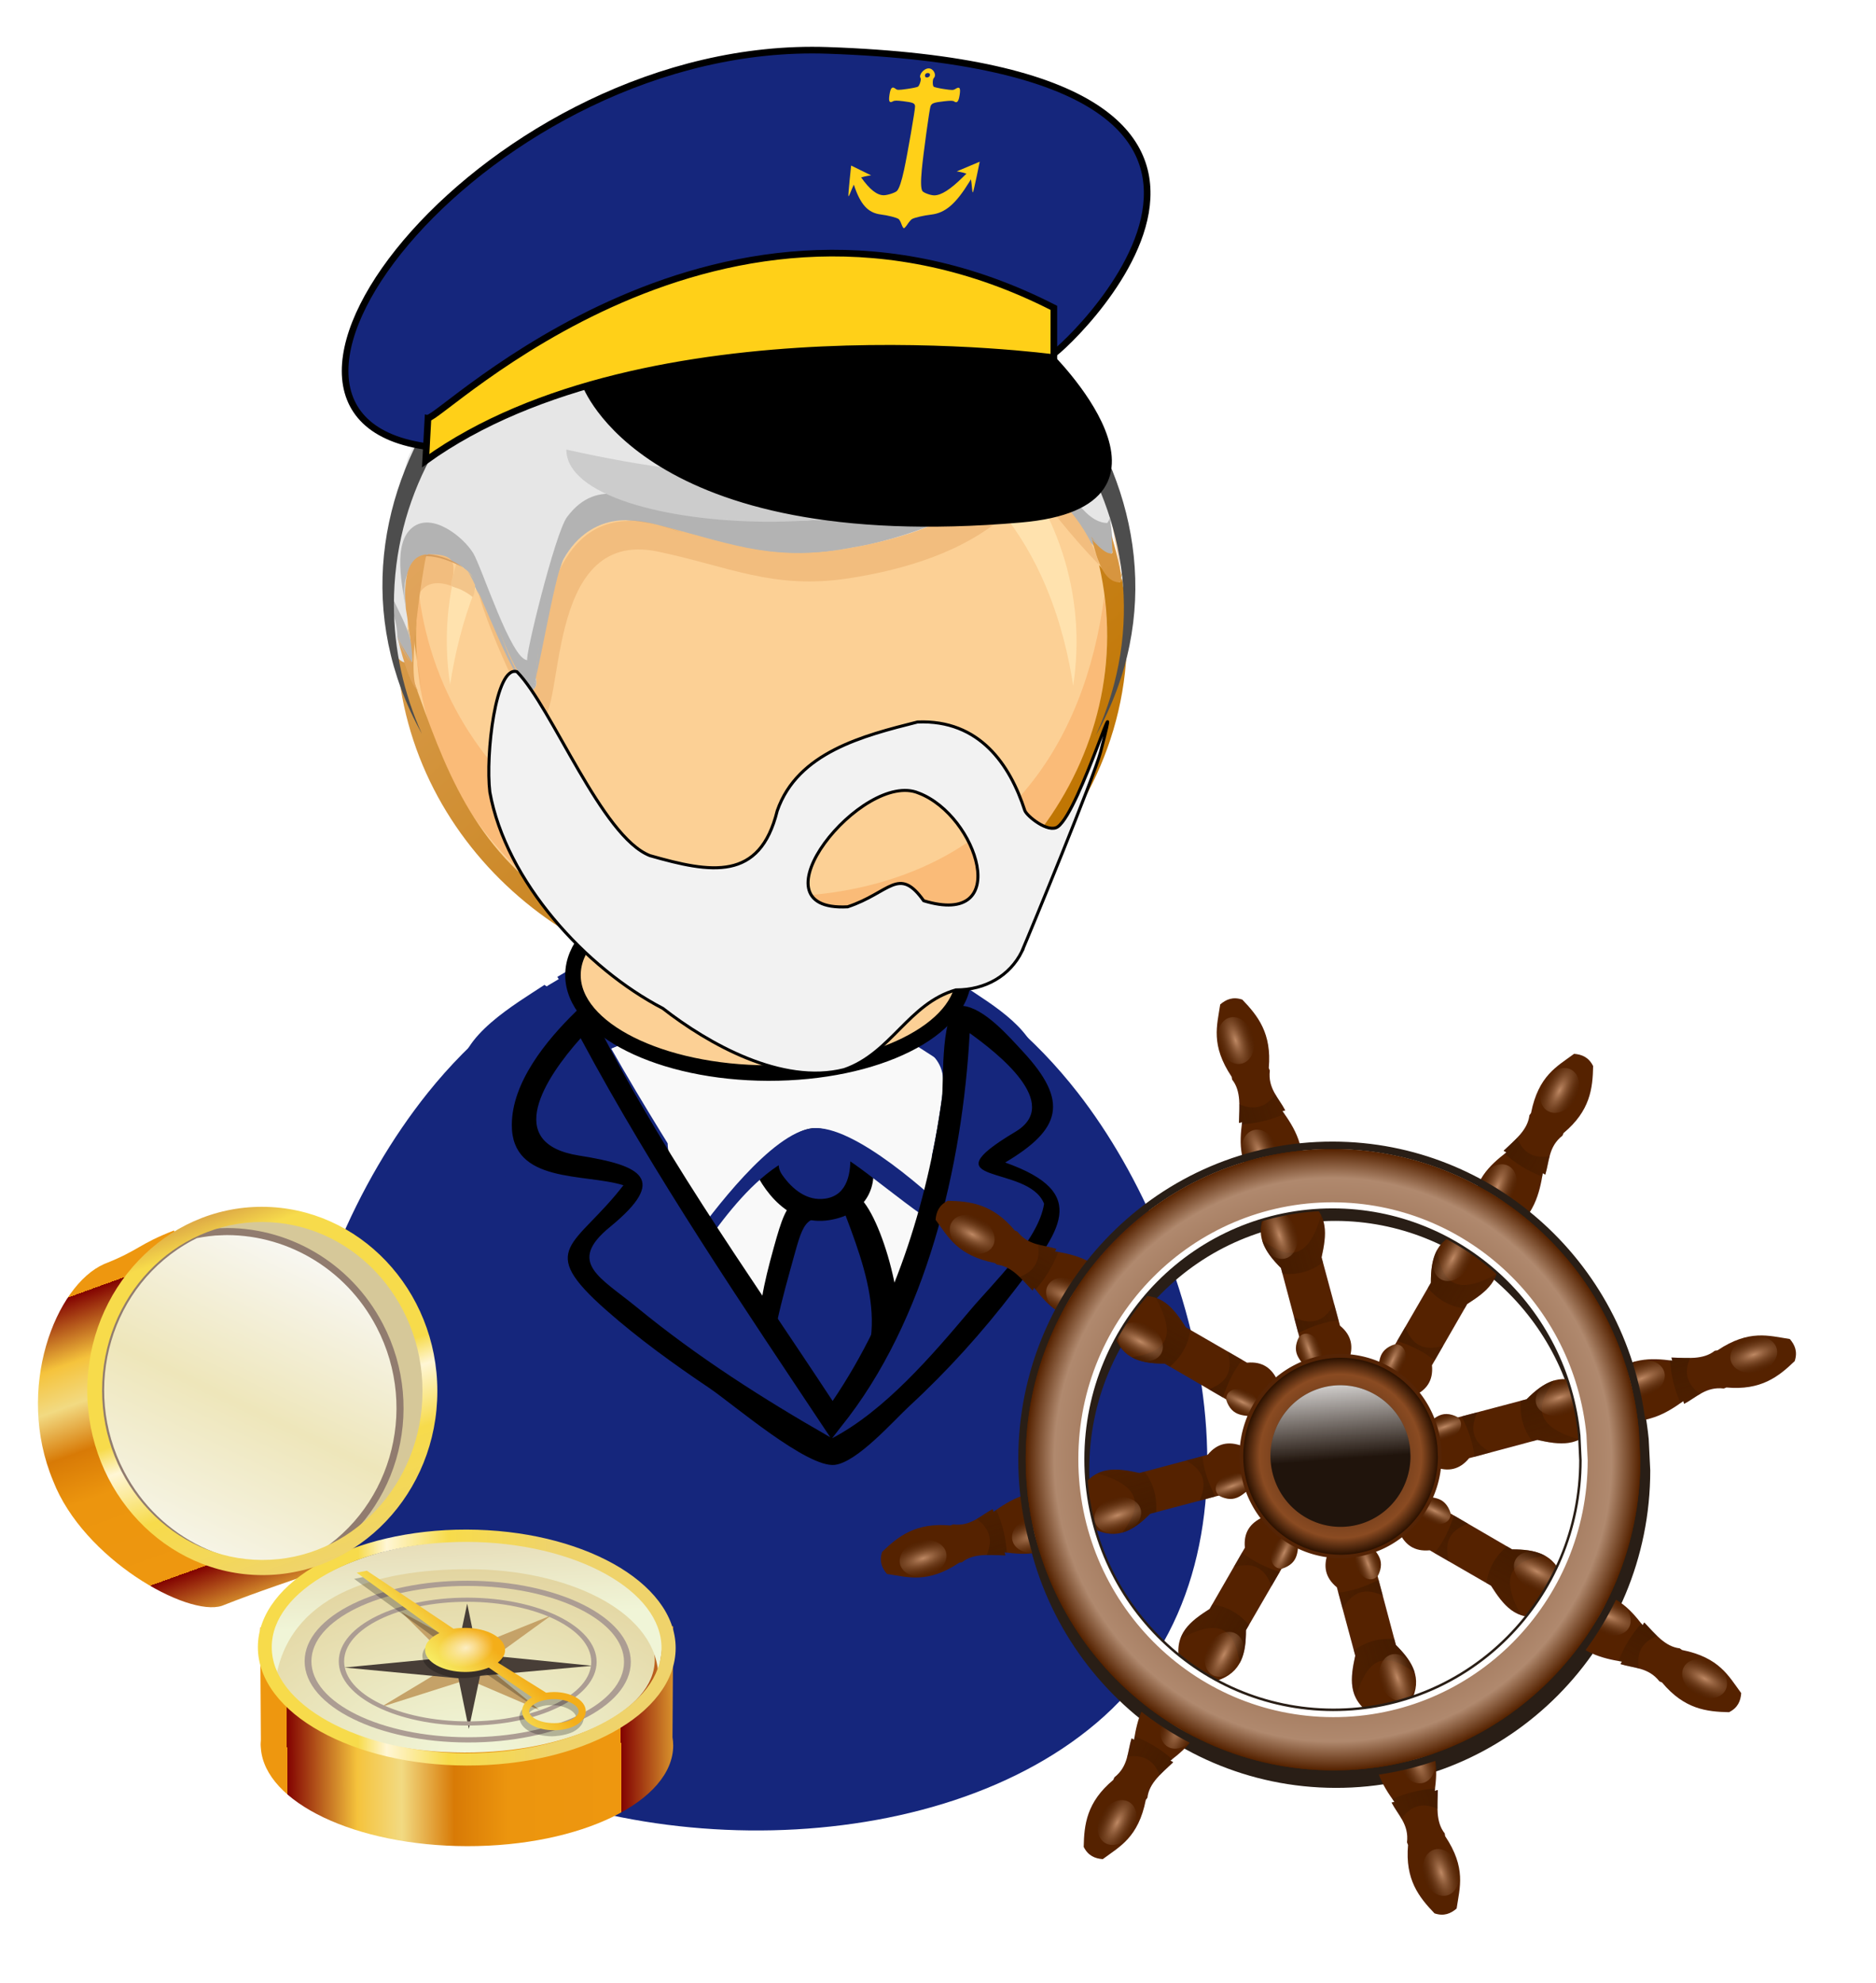 <svg xmlns:dc="http://purl.org/dc/elements/1.1/" xmlns:cc="http://creativecommons.org/ns#" xmlns:rdf="http://www.w3.org/1999/02/22-rdf-syntax-ns#" xmlns:svg="http://www.w3.org/2000/svg" xmlns="http://www.w3.org/2000/svg" xmlns:xlink="http://www.w3.org/1999/xlink" xmlns:sodipodi="http://sodipodi.sourceforge.net/DTD/sodipodi-0.dtd" xmlns:inkscape="http://www.inkscape.org/namespaces/inkscape" width="174.936mm" height="184.9mm" viewBox="0 0 619.852 655.158" id="svg10472" inkscape:version="0.91 r13725" sodipodi:docname="sea_captain.svg" inkscape:export-filename="/media/sdb1/_GRAFIKA/2016_05_citizen_monitoring/first_responders/sea-captain.png" inkscape:export-xdpi="85" inkscape:export-ydpi="85"><title id="title10383">Sea captain</title><defs id="defs10474"><linearGradient inkscape:collect="always" xlink:href="#linearGradient3570" id="linearGradient25533" gradientUnits="userSpaceOnUse" gradientTransform="matrix(102.77,116.225,116.225,-102.77,-25019.253,78586.128)" x1="-270.08" y1="460.09" x2="-268.41" y2="460.09"></linearGradient><linearGradient inkscape:collect="always" x1="-270.08" y1="460.09" gradientTransform="matrix(201.1,227.43,227.43,-201.1,-50555,153920)" x2="-268.41" gradientUnits="userSpaceOnUse" y2="460.09" id="linearGradient3570"><stop offset="0" style="stop-color:#FFD8BF" id="stop142-1"></stop><stop offset=".539" style="stop-color:#BF7400" id="stop144-2"></stop><stop offset="1" style="stop-color:#000000" id="stop146-7"></stop></linearGradient><linearGradient inkscape:collect="always" xlink:href="#linearGradient3558" id="linearGradient25535" gradientUnits="userSpaceOnUse" gradientTransform="matrix(102.77,116.225,116.225,-102.77,-25019.253,78586.128)" x1="-270.09" y1="460.1" x2="-268.4" y2="460.1"></linearGradient><linearGradient inkscape:collect="always" x1="-270.09" y1="460.1" gradientTransform="matrix(201.1,227.43,227.43,-201.1,-50555,153920)" x2="-268.4" gradientUnits="userSpaceOnUse" y2="460.1" id="linearGradient3558"><stop offset="0" style="stop-color:#F3C192" id="stop172-8"></stop><stop offset=".539" style="stop-color:#D49035" id="stop174-8"></stop><stop offset="1" style="stop-color:#765735" id="stop176-8"></stop></linearGradient><linearGradient id="linearGradient9923" y2="769.42" xlink:href="#linearGradient30381" spreadMethod="repeat" gradientUnits="userSpaceOnUse" y1="769.59" gradientTransform="matrix(0.378,0.814,-0.926,0.333,1193.8,-274.96)" x2="853" x1="805.67" inkscape:collect="always"></linearGradient><linearGradient id="linearGradient30381"><stop id="stop30383" style="stop-color:#820201" offset="0"></stop><stop id="stop30393" style="stop-color:#f5c33c" offset=".21"></stop><stop id="stop30391" style="stop-color:#f2da82" offset=".343"></stop><stop id="stop30389" style="stop-color:#d87a06" offset=".5"></stop><stop id="stop30395" style="stop-color:#ec950e" offset=".66"></stop><stop id="stop30385" style="stop-color:#ee970f" offset="1"></stop></linearGradient><linearGradient id="linearGradient9925" y2="769.42" xlink:href="#linearGradient30381" spreadMethod="repeat" gradientUnits="userSpaceOnUse" y1="769.59" gradientTransform="translate(8.034,-70.695)" x2="853" x1="805.67" inkscape:collect="always"></linearGradient><radialGradient id="radialGradient9927" gradientUnits="userSpaceOnUse" cx="838.73" cy="890.62" r="24.995" gradientTransform="matrix(2.557,-0.009,0.004,1.952,-1309.3,-837.48)" inkscape:collect="always"><stop id="stop29553" style="stop-color:#f1f7db" offset="0"></stop><stop id="stop29555" style="stop-color:#dbc280" offset="1"></stop></radialGradient><linearGradient id="linearGradient9929" y2="796.27" gradientUnits="userSpaceOnUse" y1="778.19" gradientTransform="translate(-9.741,-112.47)" x2="848.15" x1="847" inkscape:collect="always"><stop id="stop29570" style="stop-color:#e1cea6" offset="0"></stop><stop id="stop29572" style="stop-color:#f0f5d7" offset="1"></stop></linearGradient><linearGradient id="linearGradient9931" y2="758.38" xlink:href="#linearGradient29584" gradientUnits="userSpaceOnUse" y1="758.38" gradientTransform="translate(-9.64,-112.67)" x2="860.76" x1="801.54" inkscape:collect="always"></linearGradient><linearGradient id="linearGradient29584"><stop id="stop29586" style="stop-color:#c47940" offset="0"></stop><stop id="stop29594" style="stop-color:#f7db4b" offset=".143"></stop><stop id="stop29600" style="stop-color:#f7db4b" offset=".538"></stop><stop id="stop29596" style="stop-color:#fff6d5" offset=".607"></stop><stop id="stop29602" style="stop-color:#f7db4b" offset=".755"></stop><stop id="stop29598" style="stop-color:#f3d75b" offset=".902"></stop><stop id="stop29588" style="stop-color:#efd36b" offset="1"></stop></linearGradient><linearGradient id="linearGradient9933" y2="634.39" gradientUnits="userSpaceOnUse" y1="674.16" x2="821.7" x1="802.69" inkscape:collect="always"><stop id="stop30466" style="stop-color:#f6f4e5" offset="0"></stop><stop id="stop30472" style="stop-color:#eee6ba" offset=".47"></stop><stop id="stop30468" style="stop-color:#f8f7f2" offset="1"></stop></linearGradient><linearGradient id="linearGradient9935" y2="699.12" xlink:href="#linearGradient29584" gradientUnits="userSpaceOnUse" y1="646.29" gradientTransform="translate(57.942,-23.006)" x2="760.88" x1="741.94" inkscape:collect="always"></linearGradient><filter id="filter30599" inkscape:collect="always" style="color-interpolation-filters:sRGB"><feGaussianBlur id="feGaussianBlur30601" stdDeviation="0.275" inkscape:collect="always"></feGaussianBlur></filter><linearGradient id="linearGradient9937" y2="759.21" gradientUnits="userSpaceOnUse" y1="765.03" gradientTransform="translate(-12.851,-26.135)" x2="822.07" x1="816.74" inkscape:collect="always"><stop id="stop30528" style="stop-color:#f7f169" offset="0"></stop><stop id="stop30526" style="stop-color:#f4ae19" offset="1"></stop></linearGradient><radialGradient id="radialGradient9939" gradientUnits="userSpaceOnUse" cx="804.54" cy="734.12" r="16.234" gradientTransform="matrix(0.241,-0.046,0.031,0.162,590.33,652.68)" inkscape:collect="always"><stop id="stop30556" style="stop-color:white" offset="0"></stop><stop id="stop30558" style="stop-color:white;stop-opacity:0" offset="1"></stop></radialGradient><linearGradient id="linearGradient3870"><stop offset="0" style="stop-color:#3b1800;stop-opacity:.28" id="stop3872"></stop><stop offset="1" style="stop-color:#3b1800" id="stop3874"></stop></linearGradient><linearGradient id="linearGradient3856"><stop offset="0" style="stop-color:#e6af89" id="stop3858"></stop><stop offset="1" style="stop-color:#3b1800;stop-opacity:0" id="stop3860"></stop></linearGradient><filter inkscape:collect="always" id="filter4515"><feGaussianBlur inkscape:collect="always" stdDeviation="2.066" id="feGaussianBlur4517"></feGaussianBlur></filter><filter inkscape:collect="always" id="filter4550"><feGaussianBlur inkscape:collect="always" stdDeviation="2.553" id="feGaussianBlur4552"></feGaussianBlur></filter><filter inkscape:collect="always" id="filter5470"><feGaussianBlur inkscape:collect="always" stdDeviation="1.83" id="feGaussianBlur5472"></feGaussianBlur></filter><linearGradient inkscape:collect="always" x1="574.29" y1="317.86" x2="507.86" gradientUnits="userSpaceOnUse" xlink:href="#linearGradient3870" y2="280.71" id="linearGradient3617"></linearGradient><radialGradient inkscape:collect="always" r="15.734" gradientTransform="matrix(0.889,0.458,-1.156,2.243,239.82,-467.85)" cx="619.98" cy="147.94" gradientUnits="userSpaceOnUse" xlink:href="#linearGradient3856" id="radialGradient3625"></radialGradient><radialGradient inkscape:collect="always" r="15.734" gradientTransform="matrix(0.923,0.386,-1.22,2.917,319.44,-652.43)" cx="569.47" cy="225.72" gradientUnits="userSpaceOnUse" xlink:href="#linearGradient3856" id="radialGradient3627"></radialGradient><radialGradient inkscape:collect="always" r="15.734" gradientTransform="matrix(0.89,0.456,-1.38,2.692,450.53,-723.75)" cx="533.61" cy="283.81" gradientUnits="userSpaceOnUse" xlink:href="#linearGradient3856" id="radialGradient3629"></radialGradient><radialGradient inkscape:collect="always" r="10.43" gradientTransform="matrix(0.904,0.427,-1.792,3.795,702,-1229.8)" cx="485.38" cy="365.88" gradientUnits="userSpaceOnUse" xlink:href="#linearGradient3856" id="radialGradient3631"></radialGradient><radialGradient inkscape:collect="always" r="168.19" gradientTransform="matrix(1,0,0,1.183,0,-80.115)" cx="454.06" cy="437.35" gradientUnits="userSpaceOnUse" id="radialGradient3747"><stop offset="0" style="stop-color:#2e1708" id="stop4560"></stop><stop offset=".831" style="stop-color:#8a4b22" id="stop4566"></stop><stop offset="1" style="stop-color:#2b1100" id="stop4562"></stop></radialGradient><linearGradient inkscape:collect="always" x1="446.53" y1="180.29" x2="470.58" gradientUnits="userSpaceOnUse" y2="444.39" id="linearGradient3749"><stop offset="0" style="stop-color:#ffffff" id="stop4590"></stop><stop offset="1" style="stop-color:#ffffff;stop-opacity:0" id="stop4592"></stop></linearGradient><radialGradient inkscape:collect="always" r="248.06" gradientTransform="matrix(1,0,0,1.01,16.162,-59.142)" cx="440.94" cy="461.59" gradientUnits="userSpaceOnUse" id="radialGradient3758"><stop offset="0" style="stop-color:#552200" id="stop4505"></stop><stop offset=".907" style="stop-color:#b0896e" id="stop4511"></stop><stop offset="1" style="stop-color:#552200" id="stop4507"></stop></radialGradient><radialGradient inkscape:collect="always" r="10.43" gradientTransform="matrix(0.941,-0.338,1.417,3.95,-537.57,-963.11)" cx="485.38" cy="365.88" gradientUnits="userSpaceOnUse" xlink:href="#linearGradient3856" id="radialGradient3764"></radialGradient><radialGradient inkscape:collect="always" r="15.734" gradientTransform="matrix(0.952,-0.307,0.928,2.88,-357.53,-427.44)" cx="533.61" cy="283.81" gradientUnits="userSpaceOnUse" xlink:href="#linearGradient3856" id="radialGradient3767"></radialGradient><radialGradient inkscape:collect="always" r="15.734" gradientTransform="matrix(0.925,-0.38,1.2,2.925,-399.79,-284.31)" cx="569.47" cy="225.72" gradientUnits="userSpaceOnUse" xlink:href="#linearGradient3856" id="radialGradient3770"></radialGradient><radialGradient inkscape:collect="always" r="15.734" gradientTransform="matrix(0.952,-0.305,0.769,2.403,-325.57,-97.493)" cx="619.98" cy="147.94" gradientUnits="userSpaceOnUse" xlink:href="#linearGradient3856" id="radialGradient3773"></radialGradient><linearGradient inkscape:collect="always" x1="574.29" y1="317.86" gradientTransform="matrix(0.707,-0.707,0.707,0.707,-164.33,402.91)" x2="507.86" gradientUnits="userSpaceOnUse" xlink:href="#linearGradient3870" y2="280.71" id="linearGradient3776"></linearGradient><radialGradient inkscape:collect="always" r="10.43" gradientTransform="matrix(-0.941,0.338,-1.417,-3.95,1460.5,1772)" cx="485.38" cy="365.88" gradientUnits="userSpaceOnUse" xlink:href="#linearGradient3856" id="radialGradient3823"></radialGradient><radialGradient inkscape:collect="always" r="15.734" gradientTransform="matrix(-0.952,0.307,-0.928,-2.88,1280.4,1236.3)" cx="533.61" cy="283.81" gradientUnits="userSpaceOnUse" xlink:href="#linearGradient3856" id="radialGradient3826"></radialGradient><radialGradient inkscape:collect="always" r="15.734" gradientTransform="matrix(-0.925,0.38,-1.2,-2.925,1322.7,1093.2)" cx="569.47" cy="225.72" gradientUnits="userSpaceOnUse" xlink:href="#linearGradient3856" id="radialGradient3829"></radialGradient><radialGradient inkscape:collect="always" r="15.734" gradientTransform="matrix(-0.952,0.305,-0.769,-2.403,1248.5,906.33)" cx="619.98" cy="147.94" gradientUnits="userSpaceOnUse" xlink:href="#linearGradient3856" id="radialGradient3832"></radialGradient><linearGradient inkscape:collect="always" x1="574.29" y1="317.86" gradientTransform="matrix(-0.707,0.707,-0.707,-0.707,1087.2,405.94)" x2="507.86" gradientUnits="userSpaceOnUse" xlink:href="#linearGradient3870" y2="280.71" id="linearGradient3835"></linearGradient><radialGradient inkscape:collect="always" r="10.43" gradientTransform="matrix(-0.427,0.904,-3.795,-1.792,2134.9,664.99)" cx="485.38" cy="365.88" gradientUnits="userSpaceOnUse" xlink:href="#linearGradient3856" id="radialGradient3849"></radialGradient><radialGradient inkscape:collect="always" r="15.734" gradientTransform="matrix(-0.456,0.89,-2.692,-1.38,1628.8,413.52)" cx="533.61" cy="283.81" gradientUnits="userSpaceOnUse" xlink:href="#linearGradient3856" id="radialGradient3852"></radialGradient><radialGradient inkscape:collect="always" r="15.734" gradientTransform="matrix(-0.386,0.923,-2.917,-1.22,1557.5,282.43)" cx="569.47" cy="225.72" gradientUnits="userSpaceOnUse" xlink:href="#linearGradient3856" id="radialGradient3855"></radialGradient><radialGradient inkscape:collect="always" r="15.734" gradientTransform="matrix(-0.458,0.889,-2.243,-1.156,1372.9,202.82)" cx="619.98" cy="147.94" gradientUnits="userSpaceOnUse" xlink:href="#linearGradient3856" id="radialGradient3858"></radialGradient><linearGradient inkscape:collect="always" x1="574.29" y1="317.86" gradientTransform="matrix(0,1,-1,0,905.03,-37.008)" x2="507.86" gradientUnits="userSpaceOnUse" xlink:href="#linearGradient3870" y2="280.71" id="linearGradient3861"></linearGradient><linearGradient inkscape:collect="always" xlink:href="#linearGradient3870" id="linearGradient9944" gradientUnits="userSpaceOnUse" x1="574.29" y1="317.86" x2="507.86" y2="280.71"></linearGradient><linearGradient inkscape:collect="always" xlink:href="#linearGradient3870" id="linearGradient9946" gradientUnits="userSpaceOnUse" x1="574.29" y1="317.86" x2="507.86" y2="280.71"></linearGradient><linearGradient inkscape:collect="always" xlink:href="#linearGradient3870" id="linearGradient9948" gradientUnits="userSpaceOnUse" x1="574.29" y1="317.86" x2="507.86" y2="280.71"></linearGradient><linearGradient inkscape:collect="always" xlink:href="#linearGradient3870" id="linearGradient9950" gradientUnits="userSpaceOnUse" x1="574.29" y1="317.86" x2="507.86" y2="280.71"></linearGradient><radialGradient inkscape:collect="always" xlink:href="#linearGradient3856" id="radialGradient9952" gradientUnits="userSpaceOnUse" gradientTransform="matrix(0.889,0.458,-1.156,2.243,239.82,-467.85)" cx="619.98" cy="147.94" r="15.734"></radialGradient><radialGradient inkscape:collect="always" xlink:href="#linearGradient3856" id="radialGradient9954" gradientUnits="userSpaceOnUse" gradientTransform="matrix(0.923,0.386,-1.22,2.917,319.44,-652.43)" cx="569.47" cy="225.72" r="15.734"></radialGradient><radialGradient inkscape:collect="always" xlink:href="#linearGradient3856" id="radialGradient9956" gradientUnits="userSpaceOnUse" gradientTransform="matrix(0.89,0.456,-1.38,2.692,450.53,-723.75)" cx="533.61" cy="283.81" r="15.734"></radialGradient><radialGradient inkscape:collect="always" xlink:href="#linearGradient3856" id="radialGradient9958" gradientUnits="userSpaceOnUse" gradientTransform="matrix(0.904,0.427,-1.792,3.795,702,-1229.8)" cx="485.38" cy="365.88" r="10.43"></radialGradient><linearGradient inkscape:collect="always" xlink:href="#linearGradient3870" id="linearGradient9960" gradientUnits="userSpaceOnUse" x1="574.29" y1="317.86" x2="507.86" y2="280.71"></linearGradient><linearGradient inkscape:collect="always" xlink:href="#linearGradient3870" id="linearGradient9962" gradientUnits="userSpaceOnUse" x1="574.29" y1="317.86" x2="507.86" y2="280.71"></linearGradient><linearGradient inkscape:collect="always" xlink:href="#linearGradient3870" id="linearGradient9964" gradientUnits="userSpaceOnUse" x1="574.29" y1="317.86" x2="507.86" y2="280.71"></linearGradient><linearGradient inkscape:collect="always" xlink:href="#linearGradient3870" id="linearGradient9966" gradientUnits="userSpaceOnUse" x1="574.29" y1="317.86" x2="507.86" y2="280.71"></linearGradient><radialGradient inkscape:collect="always" xlink:href="#linearGradient3856" id="radialGradient9968" gradientUnits="userSpaceOnUse" gradientTransform="matrix(0.889,0.458,-1.156,2.243,239.82,-467.85)" cx="619.98" cy="147.94" r="15.734"></radialGradient><radialGradient inkscape:collect="always" xlink:href="#linearGradient3856" id="radialGradient9970" gradientUnits="userSpaceOnUse" gradientTransform="matrix(0.923,0.386,-1.22,2.917,319.44,-652.43)" cx="569.47" cy="225.72" r="15.734"></radialGradient><radialGradient inkscape:collect="always" xlink:href="#linearGradient3856" id="radialGradient9972" gradientUnits="userSpaceOnUse" gradientTransform="matrix(0.89,0.456,-1.38,2.692,450.53,-723.75)" cx="533.61" cy="283.81" r="15.734"></radialGradient><radialGradient inkscape:collect="always" xlink:href="#linearGradient3856" id="radialGradient9974" gradientUnits="userSpaceOnUse" gradientTransform="matrix(0.904,0.427,-1.792,3.795,702,-1229.8)" cx="485.38" cy="365.88" r="10.43"></radialGradient><linearGradient inkscape:collect="always" xlink:href="#linearGradient3870" id="linearGradient9976" gradientUnits="userSpaceOnUse" gradientTransform="matrix(0,1,-1,0,905.03,-37.008)" x1="574.29" y1="317.86" x2="507.86" y2="280.71"></linearGradient><linearGradient inkscape:collect="always" xlink:href="#linearGradient3870" id="linearGradient9978" gradientUnits="userSpaceOnUse" gradientTransform="matrix(0,1,-1,0,905.03,-37.008)" x1="574.29" y1="317.86" x2="507.86" y2="280.71"></linearGradient><linearGradient inkscape:collect="always" xlink:href="#linearGradient3870" id="linearGradient9980" gradientUnits="userSpaceOnUse" gradientTransform="matrix(0,1,-1,0,905.03,-37.008)" x1="574.29" y1="317.86" x2="507.86" y2="280.71"></linearGradient><linearGradient inkscape:collect="always" xlink:href="#linearGradient3870" id="linearGradient9982" gradientUnits="userSpaceOnUse" gradientTransform="matrix(-0.707,0.707,-0.707,-0.707,1087.2,405.94)" x1="574.29" y1="317.86" x2="507.86" y2="280.71"></linearGradient><linearGradient inkscape:collect="always" xlink:href="#linearGradient3870" id="linearGradient9984" gradientUnits="userSpaceOnUse" gradientTransform="matrix(-0.707,0.707,-0.707,-0.707,1087.2,405.94)" x1="574.29" y1="317.86" x2="507.86" y2="280.71"></linearGradient><linearGradient inkscape:collect="always" xlink:href="#linearGradient3870" id="linearGradient9986" gradientUnits="userSpaceOnUse" gradientTransform="matrix(-0.707,0.707,-0.707,-0.707,1087.2,405.94)" x1="574.29" y1="317.86" x2="507.86" y2="280.71"></linearGradient><linearGradient inkscape:collect="always" xlink:href="#linearGradient3870" id="linearGradient9988" gradientUnits="userSpaceOnUse" x1="574.29" y1="317.86" x2="507.86" y2="280.71"></linearGradient><linearGradient inkscape:collect="always" xlink:href="#linearGradient3870" id="linearGradient9990" gradientUnits="userSpaceOnUse" x1="574.29" y1="317.86" x2="507.86" y2="280.71"></linearGradient><linearGradient inkscape:collect="always" xlink:href="#linearGradient3870" id="linearGradient9992" gradientUnits="userSpaceOnUse" x1="574.29" y1="317.86" x2="507.86" y2="280.71"></linearGradient><linearGradient inkscape:collect="always" xlink:href="#linearGradient3870" id="linearGradient9994" gradientUnits="userSpaceOnUse" x1="574.29" y1="317.86" x2="507.86" y2="280.71"></linearGradient><radialGradient inkscape:collect="always" xlink:href="#linearGradient3856" id="radialGradient9996" gradientUnits="userSpaceOnUse" gradientTransform="matrix(0.889,0.458,-1.156,2.243,239.82,-467.85)" cx="619.98" cy="147.94" r="15.734"></radialGradient><radialGradient inkscape:collect="always" xlink:href="#linearGradient3856" id="radialGradient9998" gradientUnits="userSpaceOnUse" gradientTransform="matrix(0.923,0.386,-1.22,2.917,319.44,-652.43)" cx="569.47" cy="225.72" r="15.734"></radialGradient><radialGradient inkscape:collect="always" xlink:href="#linearGradient3856" id="radialGradient10000" gradientUnits="userSpaceOnUse" gradientTransform="matrix(0.89,0.456,-1.38,2.692,450.53,-723.75)" cx="533.61" cy="283.81" r="15.734"></radialGradient><radialGradient inkscape:collect="always" xlink:href="#linearGradient3856" id="radialGradient10002" gradientUnits="userSpaceOnUse" gradientTransform="matrix(0.904,0.427,-1.792,3.795,702,-1229.8)" cx="485.38" cy="365.88" r="10.43"></radialGradient><linearGradient inkscape:collect="always" xlink:href="#linearGradient3870" id="linearGradient10004" gradientUnits="userSpaceOnUse" x1="574.29" y1="317.86" x2="507.86" y2="280.71"></linearGradient><linearGradient inkscape:collect="always" xlink:href="#linearGradient3870" id="linearGradient10006" gradientUnits="userSpaceOnUse" x1="574.29" y1="317.86" x2="507.86" y2="280.71"></linearGradient><linearGradient inkscape:collect="always" xlink:href="#linearGradient3870" id="linearGradient10008" gradientUnits="userSpaceOnUse" x1="574.29" y1="317.86" x2="507.86" y2="280.71"></linearGradient><linearGradient inkscape:collect="always" xlink:href="#linearGradient3870" id="linearGradient10010" gradientUnits="userSpaceOnUse" x1="574.29" y1="317.86" x2="507.86" y2="280.71"></linearGradient><radialGradient inkscape:collect="always" xlink:href="#linearGradient3856" id="radialGradient10012" gradientUnits="userSpaceOnUse" gradientTransform="matrix(0.889,0.458,-1.156,2.243,239.82,-467.85)" cx="619.98" cy="147.94" r="15.734"></radialGradient><radialGradient inkscape:collect="always" xlink:href="#linearGradient3856" id="radialGradient10014" gradientUnits="userSpaceOnUse" gradientTransform="matrix(0.923,0.386,-1.22,2.917,319.44,-652.43)" cx="569.47" cy="225.72" r="15.734"></radialGradient><radialGradient inkscape:collect="always" xlink:href="#linearGradient3856" id="radialGradient10016" gradientUnits="userSpaceOnUse" gradientTransform="matrix(0.89,0.456,-1.38,2.692,450.53,-723.75)" cx="533.61" cy="283.81" r="15.734"></radialGradient><radialGradient inkscape:collect="always" xlink:href="#linearGradient3856" id="radialGradient10018" gradientUnits="userSpaceOnUse" gradientTransform="matrix(0.904,0.427,-1.792,3.795,702,-1229.8)" cx="485.38" cy="365.88" r="10.43"></radialGradient><linearGradient inkscape:collect="always" xlink:href="#linearGradient3870" id="linearGradient10020" gradientUnits="userSpaceOnUse" x1="574.29" y1="317.86" x2="507.86" y2="280.71"></linearGradient><linearGradient inkscape:collect="always" xlink:href="#linearGradient3870" id="linearGradient10022" gradientUnits="userSpaceOnUse" x1="574.29" y1="317.86" x2="507.86" y2="280.71"></linearGradient><linearGradient inkscape:collect="always" xlink:href="#linearGradient3870" id="linearGradient10024" gradientUnits="userSpaceOnUse" x1="574.29" y1="317.86" x2="507.86" y2="280.71"></linearGradient><linearGradient inkscape:collect="always" xlink:href="#linearGradient3870" id="linearGradient10026" gradientUnits="userSpaceOnUse" gradientTransform="matrix(0.707,-0.707,0.707,0.707,-164.33,402.91)" x1="574.29" y1="317.86" x2="507.86" y2="280.71"></linearGradient><linearGradient inkscape:collect="always" xlink:href="#linearGradient3870" id="linearGradient10028" gradientUnits="userSpaceOnUse" gradientTransform="matrix(0.707,-0.707,0.707,0.707,-164.33,402.91)" x1="574.29" y1="317.86" x2="507.86" y2="280.71"></linearGradient><linearGradient inkscape:collect="always" xlink:href="#linearGradient3870" id="linearGradient10030" gradientUnits="userSpaceOnUse" gradientTransform="matrix(0.707,-0.707,0.707,0.707,-164.33,402.91)" x1="574.29" y1="317.86" x2="507.86" y2="280.71"></linearGradient></defs><g inkscape:label="Vrstva 1" inkscape:groupmode="layer" id="layer1" transform="translate(1674.317,484.262)"><g transform="matrix(4.34,0,0,4.34,-3128.582,-3171.881)" id="g26629"><g transform="matrix(-0.18,0,0,0.18,816.14,761.187)" id="g22382" style="overflow:visible"><g id="g9537" transform="matrix(1.414,0.565,-0.565,1.414,1831.852,-926.903)"><g id="g10624" transform="matrix(0.298,0.173,0.047,0.512,64.518,229.578)"><g id="g399" transform="matrix(-0.417,0.23,0.124,0.18,1391.586,68.647)"><linearGradient id="path476_1_" gradientUnits="userSpaceOnUse" x1="100.738" y1="772.484" x2="1470.074" y2="772.484" gradientTransform="matrix(0.297,-0.131,-0.131,-0.297,1650.637,-1112.366)"><stop offset="0" style="stop-color:#BA8B01" id="stop11027"></stop><stop offset="0.044" style="stop-color:#CDAA37" id="stop11029"></stop><stop offset="0.112" style="stop-color:#E8D886" id="stop11031"></stop><stop offset="0.161" style="stop-color:#F8F4B8" id="stop11033"></stop><stop offset="0.185" style="stop-color:#FFFFCB" id="stop11035"></stop><stop offset="0.299" style="stop-color:#FFFFCB" id="stop11037"></stop><stop offset="0.308" style="stop-color:#FDF9C1" id="stop11039"></stop><stop offset="0.342" style="stop-color:#F5E6A0" id="stop11041"></stop><stop offset="0.374" style="stop-color:#F0D989" id="stop11043"></stop><stop offset="0.404" style="stop-color:#EDD17B" id="stop11045"></stop><stop offset="0.43" style="stop-color:#ECCE76" id="stop11047"></stop><stop offset="0.489" style="stop-color:#A26F14" id="stop11049"></stop><stop offset="0.605" style="stop-color:#A26F14" id="stop11051"></stop><stop offset="0.607" style="stop-color:#A67418" id="stop11053"></stop><stop offset="0.624" style="stop-color:#C19234" id="stop11055"></stop><stop offset="0.64" style="stop-color:#D4A848" id="stop11057"></stop><stop offset="0.656" style="stop-color:#E0B654" id="stop11059"></stop><stop offset="0.67" style="stop-color:#E4BA58" id="stop11061"></stop><stop offset="0.672" style="stop-color:#D9A94D" id="stop11063"></stop><stop offset="0.676" style="stop-color:#C38737" id="stop11065"></stop><stop offset="0.679" style="stop-color:#B36F27" id="stop11067"></stop><stop offset="0.683" style="stop-color:#A9601D" id="stop11069"></stop><stop offset="0.686" style="stop-color:#A65B1A" id="stop11071"></stop><stop offset="0.695" style="stop-color:#AA6222" id="stop11073"></stop><stop offset="0.71" style="stop-color:#B57637" id="stop11075"></stop><stop offset="0.729" style="stop-color:#C6965B" id="stop11077"></stop><stop offset="0.75" style="stop-color:#DEC38B" id="stop11079"></stop><stop offset="0.773" style="stop-color:#FDFCC9" id="stop11081"></stop><stop offset="0.774" style="stop-color:#FFFFCD" id="stop11083"></stop><stop offset="0.796" style="stop-color:#FFFFCD" id="stop11085"></stop><stop offset="0.847" style="stop-color:#E5BD5D" id="stop11087"></stop><stop offset="0.886" style="stop-color:#BB913B" id="stop11089"></stop><stop offset="0.912" style="stop-color:#BB913B" id="stop11091"></stop><stop offset="0.915" style="stop-color:#BE9337" id="stop11093"></stop><stop offset="0.925" style="stop-color:#C39830" id="stop11095"></stop><stop offset="0.951" style="stop-color:#C5992E" id="stop11097"></stop><stop offset="1" style="stop-color:#7F470A" id="stop11099"></stop></linearGradient><g id="g14078"><g transform="matrix(-6.891,4.601478e-8,2.2648076e-8,6.891,-301.583,-4646.301)" id="layer1-3" inkscape:label="Vrstva 1"><g transform="matrix(3.679,0,0,3.679,-2054.997,-14.629)" id="g10292"><g id="g8925"><g inkscape:label="above" id="layer2" transform="matrix(-0.111,0,0,0.111,536.098,85.291)"><g id="g10219"><g transform="matrix(-9.009,0,0,9.009,5452.384,-792.876)" id="g8228" style="overflow:visible"><path transform="matrix(-1,0,0,1,1285.503,7.2036173e-8)" d="m 682.823,142.295 c 0,22.97 -22.022,31.07 -41.758,30.56 -21.918,-0.56 -41.092,-11.95 -38.2,-36.133 2.489,-20.824 18.881,-44.701 42.179,-43.32 23.758,1.407 37.779,27.432 37.779,48.893" style="overflow:visible;fill:#15267c;fill-opacity:1" id="path9883" inkscape:connector-curvature="0"></path><path transform="matrix(-1,0,0,1,1285.503,7.2036173e-8)" d="m 643.193,94.223 c -22.668,0 -37.951,23.9 -39.639,44.332 -1.95,23.64 18.663,33.43 39.471,33.43 -18.877,0 -39.17,-8.46 -38.221,-30.27 0.909,-20.892 17.266,-37.366 38.374,-37.366 20.104,0 35.56,14.75 37.217,34.666 1.901,22.88 -16.798,32.97 -37.339,32.97 20.093,0 39.72,-9.34 38.831,-32.01 -0.818,-20.898 -15.363,-45.752 -38.694,-45.752" style="overflow:visible;fill:#15267c;fill-opacity:1" id="path9885" inkscape:connector-curvature="0"></path><path transform="matrix(-1,0,0,1,1285.503,7.2036173e-8)" d="m 613.929,108.227 c -12.674,15.872 -19.631,44.858 0.201,58.088 16.13,10.76 45.612,10.98 60.429,-2.43 15.634,-14.15 9.061,-41.158 -2.367,-55.806 -15.706,-20.128 -42.391,-19.683 -58.263,0.148 m -10.685,34.778 c 0,-22.32 16.523,-50.331 41.712,-48.867 22.688,1.318 36.308,25.442 37.084,45.987 0.823,21.82 -17.098,31.45 -36.808,31.97 -18.83,0.49 -41.988,-6.56 -41.988,-29.09" style="overflow:visible;fill:#15267c;fill-opacity:1" id="path9887" inkscape:connector-curvature="0"></path><path transform="matrix(-1,0,0,1,1285.503,7.2036173e-8)" d="m 643.129,161.175 c -13.387,0 -29.547,-2.01 -39.309,-12.25 3.43,17.07 21.658,22.75 36.991,23.17 16.438,0.45 36.641,-4.41 40.572,-22.94 -9.476,10.07 -25.179,12.02 -38.254,12.02" style="overflow:visible;fill:#15267c;fill-opacity:1" id="path9889" inkscape:connector-curvature="0"></path><path transform="matrix(-1,0,0,1,1285.503,7.2036173e-8)" d="m 643.193,93.786 c 21.281,0 35.308,21.513 37.542,40.673 2.584,22.156 -12.88,34.196 -33.755,35.336 -18.738,1.01 -42.75,-5.85 -42.75,-28.48 0,-20.729 14.254,-45.895 36.962,-47.47 -22.745,1.539 -37.371,26.176 -38.208,46.98 -0.954,23.68 21.856,32.11 42.054,31.59 20.956,-0.54 38.928,-11.42 37.188,-34.37 -1.558,-20.531 -16.191,-44.259 -39.033,-44.259" style="overflow:visible;fill:#15267c;fill-opacity:1" id="path9891" inkscape:connector-curvature="0"></path><path transform="matrix(-1,0,0,1,1285.503,7.2036173e-8)" d="m 651.463,114.035 c -2.299,2.819 -5.076,5.638 -8.507,3.118 -2.287,2.174 -3.334,2.181 -1.469,5.102 1.594,2.489 1.637,4.199 4.82,3.992 3.443,-0.227 9.239,-0.483 10.478,-4.068 0.915,-2.647 2.06,-3.489 -0.508,-5.266 -1.536,-1.066 -3.151,-2.023 -4.814,-2.878 m 16.045,-0.73 c -0.61,0.342 -1.219,0.684 -1.826,1.029 1.439,0.507 1.087,0.721 1.826,-1.029 m -46.023,-2.536 c -3.827,2.556 -1.375,4.233 1.615,6.967 1.527,1.394 2.867,3.555 4.673,1.992 1.213,-1.049 2.717,-2.006 3.705,-3.285 -3.602,-1.118 -10.258,-0.125 -9.993,-5.674 m 2.94,-10.455 c -1.279,0.895 -7.699,5.157 -7.49,6.825 2.273,-2.536 4.861,-4.68 7.49,-6.825 m 36.175,-0.94 c -0.75,0.474 0.945,0.868 1.442,0.97 -0.48,-0.322 -0.962,-0.648 -1.442,-0.97" style="overflow:visible;fill:#15267c;fill-opacity:1" id="path9893" inkscape:connector-curvature="0"></path><path transform="matrix(-1,0,0,1,1285.503,7.2036173e-8)" d="m 660.602,102.153 c -0.528,0.372 -1.056,0.743 -1.586,1.118 0.486,0.312 0.975,0.625 1.461,0.937 0.042,-0.684 0.083,-1.371 0.125,-2.055 m -37.344,-0.846 c -4.602,3.463 -7.734,5.766 -4.384,11.377 3.241,-2.602 3.532,-6.075 6.209,-9.41 -0.628,-0.414 -2.716,-1.184 -1.825,-1.967 m 37.203,-1.848 c -0.289,0.174 -0.581,0.349 -0.869,0.52 2.346,1.842 0.385,0.365 2.143,0.333 -0.424,-0.284 -0.849,-0.566 -1.274,-0.853" style="overflow:visible;fill:#15267c;fill-opacity:1" id="path9895" inkscape:connector-curvature="0"></path><path transform="matrix(-1,0,0,1,1285.503,7.2036173e-8)" d="m 625.625,99.331 c -2.872,1.901 -5.479,4.183 -7.803,6.719 0.692,-0.73 7.14,-7.16 7.803,-6.719 m 35.074,-0.02 c -0.668,0.435 0.972,0.898 1.529,1.082 -0.508,-0.358 -1.019,-0.72 -1.529,-1.082 m -36.301,-0.792 c -2.604,1.729 -7.667,4.63 -7.505,8.051 2.541,-2.79 5.414,-5.286 8.589,-7.328 -0.363,-0.243 -0.723,-0.483 -1.084,-0.723 m 37.54,-0.03 c -0.358,0.239 -0.715,0.477 -1.073,0.717 2.943,1.917 5.533,4.167 7.906,6.761 -0.204,-3.446 -4.13,-5.679 -6.833,-7.478" style="overflow:visible;fill:#15267c;fill-opacity:1" id="path9897" inkscape:connector-curvature="0"></path><path transform="matrix(-1,0,0,1,1285.503,7.2036173e-8)" d="m 667.317,104.448 c 0.487,0.592 0.978,1.187 1.467,1.779 0.017,-0.812 -0.474,-1.404 -1.467,-1.779 m -41.835,-5.206 c -1.819,1.171 -8.77,5.476 -8.554,7.814 0.91,-1.055 7.807,-8.304 8.554,-7.814 m 35.382,-0.036 c -0.723,0.46 2.187,1.568 2.52,1.789 -0.816,-0.632 -1.657,-1.226 -2.52,-1.789" style="overflow:visible;fill:#15267c;fill-opacity:1" id="path9899" inkscape:connector-curvature="0"></path><path transform="matrix(-1,0,0,1,1285.503,7.2036173e-8)" d="m 658.953,97.407 c -10.053,-7.071 -23.142,-5.917 -33.401,0.395 2.919,4.551 6.257,8.847 10.004,12.748 2.182,2.269 6.107,7.137 9.39,7.791 7.419,1.483 13.308,-16.05 14.007,-20.934" style="overflow:visible;fill:#15267c;fill-opacity:1" id="path9901" inkscape:connector-curvature="0"></path><path transform="matrix(-1,0,0,1,1285.503,7.2036173e-8)" d="m 635.441,112.634 c 0,-2.667 19.451,0.125 21.361,0.539 2.826,0.618 4.326,0.971 3.703,4.046 -0.863,4.262 -2.514,8.442 -4.229,12.421 -1.072,2.486 -2.679,7.614 -5.361,8.915 -1.754,0.85 -4.552,-4.481 -5.178,-5.478 -2.52,-4.006 -4.752,-8.202 -6.856,-12.438 -1.057,-2.131 -3.44,-5.518 -3.44,-8.005" style="overflow:visible;fill:#f9f9f9;fill-opacity:1" id="path9905" inkscape:connector-curvature="0"></path><path transform="matrix(-1,0,0,1,1285.503,7.2036173e-8)" d="m 652.017,118.028 c 1.025,2.654 4.164,8.347 3.134,11.172 -1.019,2.792 -3.354,11.485 -6.845,7.531 -4.051,-4.591 -4.409,-7.113 -2.89,-12.747 1.473,-5.453 1.021,-5.538 6.601,-5.956" style="overflow:visible;fill:#15267c;fill-opacity:1" id="path9907" inkscape:connector-curvature="0"></path><path transform="matrix(-1,0,0,1,1285.503,7.2036173e-8)" d="m 651.942,117.054 c -5.378,0.408 -5.572,-0.197 -6.993,4.937 -1.854,6.69 -2.21,10.018 2.751,15.526 4.294,4.778 7.005,-4.37 8.248,-7.665 0.947,-2.513 -1.686,-12.225 -4.006,-12.798 m -0.58,2 c 2.556,6.686 4.179,12.175 -1.239,18.091 -2.041,-1.473 -5.481,-5.659 -4.911,-8.353 0.456,-2.147 1.063,-4.266 1.648,-6.381 0.926,-3.347 1.171,-3.107 4.502,-3.357" style="overflow:visible;fill:#000000;fill-opacity:1" id="path9909" inkscape:connector-curvature="0"></path><path transform="matrix(-1,0,0,1,1285.503,7.2036173e-8)" d="m 643.874,114.171 c 0.972,-0.757 3.157,-3.26 4.333,-3.371 0.666,-0.063 4.449,1.736 4.519,2.338 0.805,6.936 -6.652,6.39 -8.852,1.033" style="overflow:visible;fill:#15267c;fill-opacity:1" id="path9911" inkscape:connector-curvature="0"></path><path transform="matrix(-1,0,0,1,1285.503,7.2036173e-8)" d="m 647.607,110.026 c -0.843,0.658 -5.12,3.253 -4.773,4.154 1.115,2.9 3.563,5.877 7.026,5.354 7.033,-1.066 3.919,-10.754 -2.253,-9.508 m 0.732,1.908 c 1.149,0.525 2.297,1.055 3.447,1.578 0.111,1.628 -0.157,3.786 -2.219,4.088 -1.651,0.254 -2.975,-0.854 -3.853,-2.102 -1.198,-1.702 1.29,-2.519 2.625,-3.564" style="overflow:visible;fill:#000000;fill-opacity:1" id="path9913" inkscape:connector-curvature="0"></path><path transform="matrix(-1,0,0,1,1285.503,7.2036173e-8)" d="m 655.028,102.156 c -3.777,1.454 -7.819,2.194 -11.866,2.194 -4.659,0 -8.498,-2.01 -12.785,-0.148 2.869,5.048 5.976,9.966 9.083,14.869 1.629,-1.888 6.117,-7.502 8.946,-7.766 2.743,-0.256 8.024,4.145 9.965,5.621 0.758,-2.927 1.33,-5.9 1.716,-8.896 0.468,-3.641 -2.208,-4.042 -5.059,-5.874" style="overflow:visible;fill:#f9f9f9;fill-opacity:1" id="path9915" inkscape:connector-curvature="0"></path><path transform="matrix(-1,0,0,1,1285.503,7.2036173e-8)" d="m 646.815,95.74 c -7.28,3.157 -14.559,6.314 -21.838,9.472 4.505,5.992 8.49,12.169 12.502,18.506 2.708,-4.196 8.405,-12.517 13.745,-9.804 1.9,0.964 9.105,7.367 10.564,6.923 2.576,-0.793 3.386,-7.814 3.84,-9.926 1.025,-4.785 -3.376,-5.561 -7.259,-8.054 -3.342,-2.148 -7.805,-6.243 -11.554,-7.117 m 0.182,1.259 c 4.099,2.657 8.222,5.282 12.333,7.919 1.782,1.145 3.563,2.289 5.348,3.431 0.781,0.503 -1.822,10.323 -3.192,11.261 -2.293,-2.257 -9.366,-8.709 -13.079,-8.305 -3.649,0.395 -9.02,7.624 -10.881,10.212 -3.405,-5.413 -6.815,-10.685 -10.64,-15.805 6.71,-2.885 13.401,-5.822 20.111,-8.713" style="overflow:visible;fill:#15267c;fill-opacity:1" id="path9917" inkscape:connector-curvature="0"></path><path transform="matrix(-1,0,0,1,1285.503,7.2036173e-8)" d="m 627.871,101.62 c 6.3,12.491 14.626,24.167 22.325,35.825 5.254,-7.044 8.396,-15.868 10.073,-24.409 0.752,-3.822 1.194,-7.703 1.338,-11.597 0.021,-0.556 3.85,2.529 4.052,2.727 1.376,1.342 3.988,3.792 3.633,5.985 -0.356,2.184 -5.213,2.658 -5.213,4.306 0,2.016 7.429,0.881 5.748,4.479 -1.812,3.873 -4.862,7.383 -7.648,10.573 -3.149,3.611 -9.471,12.146 -14.171,9.426 -5.917,-3.434 -11.75,-7.193 -16.956,-11.65 -0.941,-0.802 -5.203,-3.792 -4.025,-5.433 0.881,-1.227 8.026,-5.601 4.31,-6.47 -2.94,-0.687 -9.074,-0.059 -8.876,-4.505 0.154,-3.511 3.064,-6.863 5.41,-9.257" style="overflow:visible;fill:#15267c;fill-opacity:1" id="path9919" inkscape:connector-curvature="0"></path><path transform="matrix(-1,0,0,1,1285.503,7.2036173e-8)" d="m 627.19,100.923 c -2.604,2.552 -5.714,6.318 -5.714,10.156 0,5.271 6.525,4.285 10.002,5.364 -4.31,5.584 -7.897,5.598 -1.545,11.182 2.894,2.546 6.039,4.809 9.235,6.952 2.125,1.428 8.785,7.158 11.255,6.858 2.019,-0.25 5.28,-3.983 6.715,-5.313 3.395,-3.138 6.506,-6.597 9.314,-10.268 4.098,-5.354 6.995,-8.791 -0.771,-11.521 5.012,-2.99 5.754,-5.466 1.575,-9.949 -1.213,-1.302 -3.464,-3.907 -5.397,-4.068 -2.053,-0.17 -1.658,6.894 -1.846,8.275 -1.295,9.479 -4.398,19.144 -9.789,27.126 -7.632,-11.58 -16.056,-23.216 -22.081,-35.736 -0.317,0.317 -0.636,0.63 -0.953,0.942 m 3.077,19.262 c 5.292,-4.338 2.814,-5.521 -2.761,-6.39 -6.871,-1.065 -3.045,-6.94 0.138,-10.508 6.617,12.324 14.614,24.041 22.368,35.678 -6.029,-3.428 -11.939,-7.184 -17.313,-11.581 -3.291,-2.693 -6.337,-3.999 -2.432,-7.199 m 20.684,17.87 c 7.674,-9.51 10.909,-23.438 11.549,-35.298 2.443,1.75 8.326,6.289 4.105,8.817 -8.143,4.878 1.146,2.842 2.563,6.443 -0.484,3.229 -4.614,7.163 -6.588,9.508 -3.466,4.118 -7.692,9.055 -12.402,11.53 0.259,-0.34 0.516,-0.67 0.773,-1" style="overflow:visible;fill:#000000;fill-opacity:1" id="path9921" inkscape:connector-curvature="0"></path></g><g transform="matrix(9.009,0,0,9.009,-7276.118,-110.736)" id="g8189" style="overflow:visible"><ellipse ry="8.735" rx="17.501" cy="21.918" cx="771.817" id="ellipse25368" style="overflow:visible;opacity:1;fill:#fcd095;fill-opacity:1;stroke:#000000;stroke-width:1.389;stroke-linecap:butt;stroke-linejoin:round;stroke-miterlimit:4;stroke-dasharray:none;stroke-dashoffset:0;stroke-opacity:1"></ellipse><path id="path25370" style="overflow:visible;fill:#fcd095;stroke:none;stroke-width:0.298;stroke-miterlimit:4;stroke-dasharray:none;stroke-opacity:1" inkscape:connector-curvature="0" d="m 803.067,-8.461 c 0,17.19 -15.029,30.606 -31.848,30.606 -16.819,0 -31.847,-13.415 -31.847,-30.606 0,-17.195 15.019,-30.622 31.847,-30.622 16.829,0 31.848,13.425 31.848,30.622"></path><path id="path25372" style="overflow:visible;fill:#ffe2ae;stroke:none;stroke-width:0.298;stroke-miterlimit:4;stroke-dasharray:none;stroke-opacity:1" inkscape:connector-curvature="0" d="m 749.859,-19.954 c 7.262,-8.502 19.928,-10.604 30.338,-7.731 11.414,3.15 17.21,12.376 18.935,23.607 2.537,-16.7 -11.406,-31.18 -27.914,-31.18 -16.526,0 -30.442,14.492 -27.912,31.195 0.862,-5.597 2.832,-11.521 6.553,-15.89"></path><path id="path25374" style="overflow:visible;fill:#fabb78;stroke:none;stroke-width:0.298;stroke-miterlimit:4;stroke-dasharray:none;stroke-opacity:1" inkscape:connector-curvature="0" d="m 801.92,-12.145 c -1.767,13.597 -9.229,23.994 -23.435,26.475 -17.385,3.039 -35.621,-8.085 -37.966,-26.471 -2.561,18.866 14.337,34.541 32.732,33.388 17,-1.065 30.88,-16.145 28.669,-33.392"></path><path id="path25376" style="overflow:visible;fill:url(#linearGradient25533);stroke:none;stroke-width:0.298;stroke-miterlimit:4;stroke-dasharray:none;stroke-opacity:1" inkscape:connector-curvature="0" d="m 740.482,-12.069 c -0.831,1.731 -0.397,4.118 -0.136,5.91 -0.156,-1.966 -0.11,-3.953 0.136,-5.91 m 60.967,-2.836 c 3.988,17.284 -9.021,33.805 -26.202,35.964 -9.4,1.184 -19.066,-1.89 -25.917,-8.468 -6.175,-5.933 -7.884,-13.711 -10.842,-21.185 0,17.845 15.356,31.594 32.728,31.594 19.458,0 36.047,-17.51 32.165,-37.308 0.164,0.373 0.137,0.693 -0.083,0.965 -0.721,-0.389 -1.336,-0.911 -1.849,-1.563 m 1.171,-1.775 c 0.035,0.76 0.035,0.76 0,0 m -0.032,-0.53 c 0.035,0.57 0.035,0.57 0,0 m -0.025,-0.31 c 0.024,0.289 0.008,0.077 0,0"></path><path id="path25378" style="overflow:visible;fill:#e6e6e6;stroke:none;stroke-width:0.298;stroke-miterlimit:4;stroke-dasharray:none;stroke-opacity:1" inkscape:connector-curvature="0" d="m 793.88,-34.65 c 5.436,5.527 8.449,10.349 8.768,18.537 -0.016,-0.484 -6.132,-5.745 -7.065,-6.504 -2.29,-1.868 -4.932,2.122 -7.168,3.265 -5.653,2.891 -14.246,5.096 -20.474,3.036 -3.329,-1.1 -7.192,-3.331 -10.798,-2.235 -2.087,0.636 -3.422,2.457 -4.249,4.383 -0.84,1.953 -0.962,9.788 -2.23,10.616 -0.482,0.312 -4.575,-8.972 -5.12,-9.799 -6.634,-10.045 -6.473,7.506 -5.683,7.307 -4.265,1.062 -0.933,-16.972 -0.303,-18.387 2.996,-6.726 8.453,-11.916 15.05,-15.073 11.934,-5.709 29.545,-5.103 39.27,4.855"></path><path id="path25380" style="overflow:visible;fill:#b3b3b3;stroke:none;stroke-width:0.298;stroke-miterlimit:4;stroke-dasharray:none;stroke-opacity:1" inkscape:connector-curvature="0" d="m 737.42,-13.914 c 0.079,1.825 1.161,3.849 1.161,5.544 -0.231,-0.542 1.032,2.511 1.292,2.315 0.418,-2.78 -1.896,-5.146 -2.453,-7.859 m 56.25,-12.323 c -0.737,0 -3.247,2.771 -4.011,3.244 -2.233,1.382 -4.717,2.346 -7.242,3.046 -6.693,1.855 -12.011,1.129 -18.633,0.037 -3.842,-0.632 -7.18,-2.934 -9.997,0.811 -1.085,1.442 -3.86,12.83 -3.559,12.83 -1.442,0 -4.092,-8.34 -4.861,-9.58 -0.909,-1.47 -3.685,-3.67 -5.438,-2.276 -1.813,1.439 -0.891,5.315 -0.603,7.19 -0.768,-4.081 1.737,-5.748 5.13,-3.63 1.33,1.274 4.929,11.187 6.152,11.035 0.42,-0.097 2.013,-10.313 2.873,-11.828 1.192,-2.109 3.103,-3.459 5.563,-3.459 4.213,0.144 7.858,3.136 12.024,3.136 5.289,0 10.71,-0.8 15.608,-2.864 1.633,-0.689 6.057,-4.945 7.331,-4.945 3.338,-0.649 5.529,7.567 8.525,7.567 0.469,0 -0.309,-4.478 -0.362,-4.776 0.422,0.78 0.428,1.458 0.021,2.037 -3.171,-0.001 -4.961,-7.575 -8.521,-7.575"></path><path id="path25382" style="overflow:visible;fill:#cccccc;stroke:none;stroke-width:0.298;stroke-miterlimit:4;stroke-dasharray:none;stroke-opacity:1" inkscape:connector-curvature="0" d="m 789.515,-25.777 c 0,9.758 -35.797,8.878 -35.797,0.651 6.578,1.438 13.856,2.633 20.583,1.938 1.747,-0.183 15.215,-5.007 15.215,-2.589"></path><path id="path25384" style="overflow:visible;fill:#f3d4b2;stroke:none;stroke-width:0.298;stroke-miterlimit:4;stroke-dasharray:none;stroke-opacity:1" inkscape:connector-curvature="0" d="m 801.836,-22.396 c 0.622,2.645 1.021,5.416 1.548,8.089 -0.17,-2.743 -0.617,-5.494 -1.548,-8.089"></path><path id="path25386" style="overflow:visible;fill:#f2bd7e;stroke:none;stroke-width:0.298;stroke-miterlimit:4;stroke-dasharray:none;stroke-opacity:1" inkscape:connector-curvature="0" d="m 741.386,-15.728 c -0.54,0 -0.854,3.274 -0.905,3.657 -0.092,0.195 0.036,-0.091 0.036,-0.074 0.595,-1.153 1.813,-1.15 2.892,-0.757 0.394,-2.114 0.424,-2.826 -2.024,-2.826 m 50.155,-5.587 c -3.73,2.884 -8.523,4.323 -13.115,5.059 -6.724,1.082 -10.364,-0.639 -16.736,-2.202 -8.466,-2.077 -10.23,7.251 -10.715,13.758 0.152,0.626 0.017,1.015 -0.407,1.172 -2.241,-2.683 -2.968,-6.453 -4.793,-9.462 -0.34,0.827 4.272,12.034 5.566,12.034 2.364,0 0.173,-17.197 10.56,-15.059 6.382,1.31 10.338,3.418 17.119,2.359 4.981,-0.78 10.363,-2.376 14.19,-5.821 -0.521,-0.645 -1.076,-1.257 -1.669,-1.839 m 3.088,-1.966 c 2.167,3.072 4.184,5.644 6.82,8.374 -0.748,-3.247 -3.834,-6.747 -6.82,-8.374"></path><path id="path25388" style="overflow:visible;fill:#f3c58a;stroke:none;stroke-width:0.298;stroke-miterlimit:4;stroke-dasharray:none;stroke-opacity:1" inkscape:connector-curvature="0" d="m 743.87,-14.905 c -0.84,3.109 -0.71,1.307 1.479,3.008 0.574,-1.539 -0.136,-2.266 -1.479,-3.008 m 50.136,-8.582 c -0.673,0 -1.965,1.792 -2.461,2.175 0.593,0.582 1.148,1.194 1.667,1.84 1.683,-1.513 1.666,-1.88 3.56,-0.205 -0.434,-0.881 -1.5,-3.809 -2.766,-3.809"></path><path id="path25390" style="overflow:visible;fill:#f1b26f;stroke:none;stroke-width:0.298;stroke-miterlimit:4;stroke-dasharray:none;stroke-opacity:1" inkscape:connector-curvature="0" d="m 740.349,-6.161 c 0.11,0.881 0.22,1.762 0.331,2.642 -0.041,-0.887 -0.152,-1.768 -0.331,-2.642 m 0.171,-5.986 0,0"></path><path id="path25392" style="overflow:visible;fill:url(#linearGradient25535);stroke:none;stroke-width:0.298;stroke-miterlimit:4;stroke-dasharray:none;stroke-opacity:1" inkscape:connector-curvature="0" d="m 741.187,-15.717 c -2.175,0.198 -1.958,3.445 -1.845,4.901 -0.003,-0.02 0.774,4.604 0.532,4.763 -0.404,-0.749 -0.947,-1.462 -1.289,-2.302 0.128,0.582 1.138,4.898 2.042,4.898 -1.498,0 0.249,-11.073 0.559,-12.26 m 61.381,-1.805 c 0.034,0.47 0.06,0.937 0.08,1.407 0.019,0.122 -0.021,0.185 -0.119,0.192 -0.693,-0.37 -1.287,-0.868 -1.778,-1.496 0.286,0.868 0.793,4.074 2.55,4.074 0.523,0.001 -0.658,-3.935 -0.733,-4.177"></path><path id="path25394" style="overflow:visible;fill:#d69c5d;stroke:none;stroke-width:0.298;stroke-miterlimit:4;stroke-dasharray:none;stroke-opacity:1" inkscape:connector-curvature="0" d="m 750.707,-3.591 c -0.041,0.044 -0.087,0.068 -0.141,0.068 0.047,-0.024 0.094,-0.048 0.141,-0.068 m -10.931,-2.495 c 0.025,0.014 0.05,0.028 0.076,0.041 -0.025,-0.013 -0.05,-0.027 -0.076,-0.041 m -0.684,-1.149 c 0.067,0.128 0.135,0.259 0.201,0.386 -0.068,-0.128 -0.135,-0.259 -0.201,-0.386 m -0.195,-0.4 c 0.109,0.221 0.109,0.221 0,0 m -0.19,-0.424 c 0.143,0.32 0.143,0.32 0,0 m -0.125,-0.306 c 0,0.013 0.2,0.507 0,0 m 2.804,-7.362 c -0.375,0.121 -0.747,0.242 -1.123,0.363 1.643,-0.77 4.612,1.065 4.188,0.8 -0.924,-0.662 -1.946,-1.052 -3.065,-1.163 m 61.217,-0.218 c -0.026,0.006 -0.051,0.016 -0.076,0.024 0.025,-0.007 0.05,-0.017 0.076,-0.024 m 0.011,-0.838 c 0.007,0.135 0.007,0.135 0,0 m -0.038,-0.601 c 0.014,0.229 0.014,0.229 0,0 m -43.346,-1.432 c 1.711,0.121 3.365,0.497 4.96,1.132 -1.593,-0.568 -3.254,-1.085 -4.96,-1.132 m -0.191,0 c -0.244,0 -0.244,0 0,0 m 39.548,-0.891 c 0.431,0.461 0.866,0.921 1.298,1.382 -0.432,-0.461 -0.864,-0.921 -1.298,-1.382 m 3.223,-2.756 c 0.37,1.576 0.617,3.169 0.743,4.783 -0.075,-0.935 -0.384,-3.846 -0.743,-4.783 m -7.808,-1.026 c -0.32,0.091 -0.32,0.091 0,0"></path><path id="path25396" style="overflow:visible;fill:#b3b3b3;stroke:none;stroke-width:0.298;stroke-miterlimit:4;stroke-dasharray:none;stroke-opacity:1" inkscape:connector-curvature="0" d="m 739.873,-6.054 c -0.029,0.01 -0.029,0.01 0,0 m -1.292,-2.315 c 0,0.534 0.923,2.03 1.195,2.281 -0.492,-0.709 -0.891,-1.468 -1.195,-2.281 m 0.976,-0.495 c 0,-1.016 0.425,2.729 0.316,2.81 0.021,-0.947 -0.086,-1.886 -0.316,-2.81 m 5.317,-5.347 c 1.065,1.378 4.257,10.686 5.692,10.686 -2.791,-2.868 -2.84,-7.759 -5.692,-10.686 m -0.422,-0.354 m -4.188,-0.799 c -1.158,0.924 -1.141,3.294 -0.923,4.548 -0.104,-1.318 -0.294,-3.567 0.923,-4.548 m 62.382,-0.75 c -0.057,0.222 -0.057,0.222 0,0 m -2.761,-2.212 c 0.474,0.585 1.815,2.404 2.642,2.404 -1.017,-0.643 -1.898,-1.445 -2.642,-2.404 m -41.03,-0.491 c -2.387,0.056 -4.225,1.418 -5.38,3.459 -0.86,1.515 -2.452,11.731 -2.873,11.828 0.383,-0.201 0.506,-0.592 0.37,-1.169 0.342,-4.857 1.289,-13.964 7.883,-14.118 m 0.184,0 c 0.389,-0.004 0.778,0.024 1.164,0.077 -0.388,-0.027 -0.776,-0.053 -1.164,-0.077 m 34.723,-4.605 c -4.466,2.978 -7.598,5.557 -13.15,6.756 -7.601,1.643 -12.056,-0.248 -19.222,-1.862 6.402,1.446 10.196,3.362 16.968,2.282 6.494,-1.031 10.228,-3.728 15.404,-7.176 m 0.241,-0.067 c -0.002,0 -0.002,0 0,0 1.936,0.77 3.325,2.492 4.752,3.961 -0.918,-0.944 -3.125,-3.961 -4.752,-3.961"></path><path id="path25398" style="overflow:visible;fill:#4d4d4d;stroke:none;stroke-width:0.298;stroke-miterlimit:4;stroke-dasharray:none;stroke-opacity:1" inkscape:connector-curvature="0" d="m 738.269,-11.22 c 0,-19.119 18.826,-31.965 36.806,-29.894 19.617,2.262 34.78,22.239 26.096,41.457 C 812.993,-20.922 793.153,-44.868 770.887,-44.868 c -22.268,0 -41.897,24.021 -30.111,45.215 -1.639,-3.627 -2.507,-7.583 -2.507,-11.567"></path><g inkscape:label="Layer 1" id="g25400" transform="matrix(-1.128,0,0,1.128,910.59,-25.514)" style="overflow:visible;fill:#f2f2f2;stroke:#000000;stroke-width:0.241;stroke-miterlimit:4;stroke-dasharray:none;stroke-opacity:1"><path inkscape:connector-curvature="0" id="path25402" sodipodi:nodetypes="cccccccccsssccccc" style="fill:#f2f2f2;fill-rule:evenodd;stroke:#000000;stroke-width:0.241;stroke-miterlimit:4;stroke-dasharray:none;stroke-opacity:1" d="m 102.893,40.12 c 0.94,1.879 2.849,3.043 5.237,3.043 3.761,1.084 5.127,5.046 8.871,6.346 4.915,1.263 10.769,-2.004 14.402,-4.831 6.12,-3.165 12.463,-10.067 13.742,-17.135 0.358,-2.962 -0.459,-10.097 -2.152,-9.56 -2.821,2.88 -6.713,13.065 -10.561,14.573 -4.875,1.385 -8.738,2.027 -10.114,-3.58 -1.617,-4.645 -6.839,-5.978 -11.144,-7.072 -4.934,-0.213 -7.347,3.389 -8.518,6.998 -0.14,0.43 -1.869,1.839 -2.626,1.292 -1.795,-1.298 -5.348,-13.427 -3.386,-5.907 0.508,1.949 5.546,14.195 6.25,15.833 z m 8.191,-12.576 c 4.417,-1.865 13.62,9.494 5.64,9.04 -3.353,-1.116 -4.05,-3.287 -6.042,-0.493 -7.105,2.154 -4.304,-6.763 0.402,-8.547 z"></path></g></g><g id="g10152" transform="matrix(11.602,0,0,11.602,-9578.181,-569.563)" style="overflow:visible"><path id="path3291" inkscape:connector-curvature="0" sodipodi:nodetypes="ccsc" style="fill:#15267c;fill-opacity:1;fill-rule:evenodd;stroke:#000000;stroke-width:0.462px" d="m 774.155,19.869 c 16.744,-21.224 42.715,-9.093 43.209,-6.433 0.079,0.411 22.72,-19.954 -15.502,-21.191 -23.509,-0.762 -44.031,25.647 -27.707,27.624 z"></path><path id="path3287" inkscape:connector-curvature="0" sodipodi:nodetypes="ccsc" style="fill:#000000;fill-rule:evenodd;stroke:#000000;stroke-width:0.462px" d="m 785.007,15.491 c 0,0 10.224,-3.505 32.159,-2.184 0,0 10.704,10.404 -1.898,11.503 -26.137,2.3 -30.261,-9.319 -30.261,-9.319 z"></path><path id="path3289-9" inkscape:connector-curvature="0" sodipodi:nodetypes="ccccc" style="fill:#ffd018;fill-opacity:1;fill-rule:evenodd;stroke:#000000;stroke-width:0.462px" d="m 774.058,17.86 -0.162,2.969 C 789.233,9.779 817.6,13.574 817.6,13.574 l 0,-3.463 c -23.172,-11.794 -42.632,7.832 -43.542,7.749 z"></path></g><g style="overflow:visible;fill:#ffd018;fill-opacity:1" transform="matrix(0.258,0,-0.04,0.258,-245.947,-648.376)" id="layer1-6" inkscape:label="Layer 1"><g style="fill:#ffd018;fill-opacity:1" id="g1312" transform="matrix(0.735,0,0,0.926,-61.365,-155.14)"><path inkscape:connector-curvature="0" id="path1363" style="fill:#ffd018;fill-opacity:1" d="m 361.59,196.59 c -7.47,0.16 -11.55,4.52 -9.09,10.47 3.13,7.59 20.34,5 20.34,-3.06 0,-4.14 -2.57,-6.53 -7.84,-7.22 -1.2,-0.16 -2.34,-0.21 -3.41,-0.19 z m 1.32,-15.75 c 20.53,0 39.44,22.28 27.97,32.94 -4.36,4.05 -0.77,24.15 5.12,28.69 2.3,1.77 22.37,5.31 44.62,7.87 37.87,4.36 41.12,4.34 50.32,-0.72 15.63,-8.58 21.28,-3.09 21.28,20.69 0,22.49 -5.41,28.78 -18.97,22.03 -6.12,-3.04 -15.51,-3.14 -43.47,-0.5 -43.14,4.08 -51.18,6.65 -54.03,17.19 -2.69,9.98 0.71,161.67 4.81,214.22 3.12,39.89 8.28,62.65 16.16,71.34 5.49,6.05 38.37,15.07 54.25,14.88 29.29,-0.35 64.36,-20.12 108.69,-61.28 5.4,-5.02 9.43,-8.64 13.43,-12.22 -17.26,-4.88 -42.81,-7.59 -42.81,-7.59 l 91.44,-32.85 c 0,0 -5.74,97.51 -8.6,103.22 -3.24,3.51 -8.56,-24.93 -17.43,-43.72 -1.4,2.59 -2.34,4.65 -4.07,7.63 -43.76,75.6 -82.36,106.13 -141.43,111.78 -31.19,2.98 -68.77,10.22 -78.81,15.22 -3.69,1.83 -10.62,9.58 -15.41,17.18 -4.79,7.61 -10.67,13.82 -13.06,13.82 -2.39,0 -8.27,-6.21 -13.07,-13.82 -4.79,-7.6 -11.75,-15.35 -15.43,-17.18 -10.05,-5 -47.59,-12.24 -78.79,-15.22 -55.92,-5.35 -93.55,-33.5 -134.53,-100.56 -7.61,18.45 -12.39,42.06 -15.37,38.84 C 102.86,607 97.156,509.5 97.156,509.5 l 91.404,32.88 c 0,0 -23.81,2.49 -41,7.06 43.65,40.26 78.31,59.68 107.28,60.03 15.88,0.19 48.74,-8.83 54.22,-14.88 7.89,-8.69 13.04,-31.45 16.16,-71.34 4.1,-52.55 7.54,-204.24 4.84,-214.22 -2.84,-10.54 -10.88,-13.11 -54.03,-17.19 -27.96,-2.64 -37.34,-2.54 -43.47,0.5 -13.56,6.75 -19,0.46 -19,-22.03 0,-23.78 5.68,-29.27 21.32,-20.69 9.19,5.06 12.41,5.08 50.28,0.72 22.26,-2.56 42.35,-6.1 44.65,-7.87 5.89,-4.54 9.49,-24.64 5.13,-28.69 -11.47,-10.66 7.43,-32.94 27.97,-32.94 z"></path><path inkscape:connector-curvature="0" id="path1351" sodipodi:nodetypes="csscccsssscccssssssscccsssscccsccc" style="fill:#ffd018;fill-opacity:1" d="m 355.16,695.66 c -3.17,-4.99 -9.18,-11.16 -13.36,-13.7 -9.78,-5.96 -45.81,-13.43 -80.97,-16.79 -58.91,-5.63 -94.9,-33.99 -138.3,-108.95 l -15.73,-27.17 33.01,30.25 c 46.55,42.68 78.06,59.16 113.6,59.43 23.3,0.17 54.44,-8.01 62.47,-16.41 15.03,-15.72 19.82,-58.24 22.9,-203.21 2.38,-111.95 3.3,-108.35 -29.12,-113.44 -12.66,-1.98 -37.9,-3.82 -56.1,-4.08 l -33.08,-0.48 -0.02,-11.9 c -0.01,-10.14 0.84,-11.56 5.79,-9.63 12.5,4.88 21.14,4.92 62.19,0.24 47.56,-5.43 53.08,-8.04 56.49,-26.8 2.16,-11.85 2.44,-12.06 16.54,-12.06 14.1,0 14.39,0.21 16.55,12.06 3.4,18.76 8.93,21.37 56.48,26.8 41.06,4.68 49.7,4.64 62.2,-0.24 4.95,-1.93 5.8,-0.51 5.79,9.63 l -0.02,11.9 -33.09,0.48 c -18.19,0.26 -43.43,2.1 -56.09,4.08 -32.43,5.09 -31.5,1.49 -29.12,113.44 3.07,144.97 7.86,187.49 22.89,203.21 8.03,8.4 39.18,16.58 62.48,16.41 35.54,-0.27 67.04,-17.76 113.6,-60.44 l 42.09,-40.35 -11.68,26.16 c -43.36,74.9 -92.43,115.35 -151.43,121.14 -58.31,5.73 -79.97,12.25 -92.01,27.71 l -9.18,11.78 -5.77,-9.07 z"></path><path inkscape:connector-curvature="0" id="path5012" sodipodi:nodetypes="ccccc" style="fill:#ffd018;fill-opacity:1;fill-rule:evenodd" d="m 102.99,516.19 5.16,77.93 c 0,0 11.44,-32.59 18.28,-45.02 8.13,-1.82 42.64,-8.05 41.65,-9.08 -38.23,-15.2 -64.15,-20.78 -65.09,-23.83 z"></path><path inkscape:connector-curvature="0" id="path5740" sodipodi:nodetypes="ccccc" style="fill:#ffd018;fill-opacity:1;fill-rule:evenodd" d="m 635.57,503.26 -4.42,77.98 c 0,0 -11.75,-32.48 -18.71,-44.85 -8.14,-1.74 -42.71,-7.64 -41.73,-8.69 38.09,-15.55 63.96,-21.38 64.86,-24.44 z"></path></g></g><g id="g30603" transform="matrix(5.695,0,0,5.695,-5345.328,-3287.068)" style="overflow:visible"><path id="path30438" sodipodi:nodetypes="ccccccc" d="m 820.11,676.24 -22.429,-47.532 c -5.145,2.015 -4.842,2.767 -9.883,4.767 -6.872,3.016 -12.697,17.686 -7.231,30.756 4.304,11.036 19.015,19.243 23.925,17.618 5.047,-2.018 10.418,-3.776 15.618,-5.61 z" style="color:#000000;fill:url(#linearGradient9923)" inkscape:connector-curvature="0"></path><path id="path30426" sodipodi:nodetypes="sccscsss" d="m 809.09,626.87 c -1.216,0.043 -2.414,0.206 -3.625,0.438 -0.248,0.121 -4.623,1.807 -4.868,1.937 -11.773,6.259 -12.058,19.432 -5.725,31.344 5.162,9.709 15.873,14.525 26.031,12.594 0.253,-0.124 0.499,-0.242 0.75,-0.375 11.773,-6.259 16.208,-20.995 9.875,-32.906 -4.552,-8.562 -13.441,-13.346 -22.438,-13.031 z" style="color:#000000;fill:#d6c899" inkscape:connector-curvature="0"></path><path id="path30372" style="color:#000000;fill:url(#linearGradient9925)" inkscape:connector-curvature="0" d="m 868.45,684.61 -58.544,0.305 0.102,15.822 0,0.136 c -0.017,0.2 -0.034,0.408 -0.034,0.61 0,0.18 0.021,0.364 0.034,0.542 0.577,7.659 13.416,13.789 29.204,13.789 16.156,0 29.238,-6.423 29.238,-14.331 0,-0.389 -0.04,-0.771 -0.102,-1.152 l 0.102,-15.72 z"></path><ellipse ry="15.906" rx="24.995" cy="877.467" cx="838.17" id="path29549" style="color:#000000;fill:url(#radialGradient9927)" transform="matrix(1.079,0,0,0.83,-65.52,-38.94)"></ellipse><path id="path29561" sodipodi:nodetypes="sscscss" style="color:#000000;fill:url(#linearGradient9929)" inkscape:connector-curvature="0" d="m 839.56,672.59 c -14.902,0 -28.205,6.897 -28.205,14.192 0,0.674 0.515,5.069 0.714,5.715 1.778,-12.064 13.986,-15.907 27.491,-15.907 13.505,0 25.983,5.551 26.757,14.501 0.199,-0.647 0.714,-4.238 0.714,-4.912 0,-7.294 -12.569,-13.589 -27.471,-13.589 z"></path><path id="path29576" style="color:#000000;text-indent:0;text-transform:none;block-progression:tb;fill:url(#linearGradient9931)" inkscape:connector-curvature="0" d="m 839.17,670.98 c -8.073,0 -15.38,1.819 -20.752,4.791 -5.372,2.973 -8.838,7.176 -8.838,11.916 0,4.74 3.465,8.944 8.838,11.916 5.372,2.973 12.678,4.791 20.752,4.791 8.073,0 15.416,-1.819 20.788,-4.791 5.372,-2.973 8.838,-7.176 8.838,-11.916 0,-4.74 -3.465,-8.944 -8.838,-11.916 -5.372,-2.973 -12.714,-4.791 -20.788,-4.791 z m 0,1.742 c 7.731,0 14.729,1.753 19.714,4.511 4.985,2.759 7.907,6.448 7.907,10.454 0,4.006 -2.922,7.695 -7.907,10.454 -4.985,2.759 -11.983,4.511 -19.714,4.511 -7.731,0 -14.693,-1.753 -19.679,-4.511 -4.985,-2.759 -7.943,-6.448 -7.943,-10.454 0,-4.006 2.958,-7.695 7.943,-10.454 4.985,-2.759 11.947,-4.511 19.679,-4.511 z"></path><path id="path30421" style="color:#000000;fill:url(#linearGradient9933);stroke:#917c6f" inkscape:connector-curvature="0" d="m 804.4,628.86 c -1.216,0.043 -2.414,0.209 -3.625,0.444 -0.248,0.123 -0.505,0.248 -0.75,0.381 -11.773,6.354 -16.176,21.313 -9.844,33.406 5.162,9.857 15.873,14.746 26.031,12.785 0.253,-0.125 0.499,-0.245 0.75,-0.381 11.773,-6.354 16.208,-21.313 9.875,-33.406 -4.552,-8.692 -13.441,-13.549 -22.438,-13.229 z"></path><path id="path30428" style="color:#000000;text-indent:0;text-transform:none;block-progression:tb;fill:url(#linearGradient9935)" inkscape:connector-curvature="0" d="m 810.19,625.33 c -13.708,0 -24.792,11.694 -24.792,26.062 0,14.369 11.084,26.096 24.792,26.096 13.708,0 24.825,-11.727 24.825,-26.096 0,-14.369 -11.117,-26.062 -24.825,-26.062 z m 0,2.147 c 12.535,0 22.721,10.672 22.721,23.916 0,13.244 -10.186,23.949 -22.721,23.949 -12.535,0 -22.688,-10.705 -22.688,-23.949 0,-13.244 10.153,-23.916 22.688,-23.916 z"></path><path id="path30519" d="m 849.49,696.51 -10.122,-4.315 -12.362,3.952 10.235,-6.178 -7.394,-7.347 9.62,5.219 11.7,-4.736 -9.572,6.962 z" sodipodi:nodetypes="ccccccccc" style="color:#000000;fill:#c5a268" inkscape:connector-curvature="0"></path><path id="path30474" style="color:#000000;fill:#483e37" d="m 1028.3,566.37 -5.971,-17.067 -40.062,1.671 38.196,-9.052 1.41,-18.933 5.971,17.067 40.342,-1.458 -38.475,8.839 z" sodipodi:nodetypes="ccccccccc" inkscape:connector-curvature="0" transform="matrix(0.401,0.054,-0.054,0.401,457.72,416.57)"></path><path id="path30504" style="color:#000000;text-indent:0;text-transform:none;block-progression:tb;fill:#ac9d93" inkscape:connector-curvature="0" d="m 839.31,678.22 c -6.335,0 -12.06,1.259 -16.251,3.31 -4.191,2.051 -6.851,4.928 -6.851,8.145 0,3.217 2.661,6.093 6.851,8.145 4.191,2.051 9.916,3.31 16.251,3.31 6.335,0 12.089,-1.259 16.279,-3.31 4.191,-2.051 6.851,-4.928 6.851,-8.145 0,-3.217 -2.661,-6.093 -6.851,-8.145 -4.191,-2.051 -9.944,-3.31 -16.279,-3.31 z m 0,0.74 c 6.171,0 11.765,1.219 15.77,3.179 4.005,1.96 6.399,4.63 6.399,7.535 0,2.905 -2.394,5.574 -6.399,7.535 -4.005,1.96 -9.599,3.179 -15.77,3.179 -6.171,0 -11.737,-1.219 -15.741,-3.179 -4.005,-1.96 -6.399,-4.63 -6.399,-7.535 0,-2.905 2.394,-5.574 6.399,-7.535 4.005,-1.96 9.571,-3.179 15.741,-3.179 z"></path><path id="path30508" style="color:#000000;text-indent:0;text-transform:none;block-progression:tb;fill:#ac9d93" inkscape:connector-curvature="0" d="m 839.31,680.62 c -5.008,0 -9.534,0.995 -12.846,2.617 -3.313,1.622 -5.416,3.895 -5.416,6.438 0,2.543 2.103,4.817 5.416,6.438 3.313,1.622 7.838,2.617 12.846,2.617 5.008,0 9.556,-0.995 12.869,-2.617 3.313,-1.622 5.416,-3.895 5.416,-6.438 0,-2.543 -2.103,-4.817 -5.416,-6.438 -3.313,-1.622 -7.861,-2.617 -12.869,-2.617 z m 0,0.585 c 4.878,0 9.3,0.964 12.466,2.513 3.166,1.55 5.058,3.66 5.058,5.956 0,2.296 -1.892,4.407 -5.058,5.956 -3.166,1.55 -7.588,2.513 -12.466,2.513 -4.878,0 -9.278,-0.964 -12.444,-2.513 -3.166,-1.55 -5.058,-3.66 -5.058,-5.956 0,-2.296 1.892,-4.407 5.058,-5.956 3.166,-1.55 7.566,-2.513 12.444,-2.513 z"></path><path id="path30572" style="color:#000000;opacity:0.5;fill:#000000;filter:url(#filter30599)" inkscape:connector-curvature="0" d="m 824.65,677.7 -1.344,0.281 -0.094,0 11.719,8.531 c -1.234,0.573 -2.031,1.417 -2.031,2.375 0,1.313 1.475,2.412 3.562,2.875 0.314,0.07 0.63,0.149 0.969,0.188 0.399,0.049 0.824,0.062 1.25,0.062 0.596,-0.006 1.156,-0.085 1.688,-0.188 0.57,-0.104 1.113,-0.215 1.594,-0.406 l 6.094,4.156 c -0.799,0.451 -1.406,1.129 -1.406,1.969 0,0.854 0.619,1.55 1.438,2 0.432,0.238 0.941,0.385 1.5,0.5 0.235,0.049 0.469,0.099 0.719,0.125 0.311,0.036 0.641,0.062 0.969,0.062 0.261,-0.003 0.502,-0.036 0.75,-0.062 0.288,-0.026 0.545,-0.069 0.812,-0.125 0.552,-0.115 1.067,-0.262 1.5,-0.5 0.818,-0.45 1.438,-1.147 1.438,-2 0,-0.854 -0.619,-1.55 -1.438,-2 -0.433,-0.238 -0.949,-0.408 -1.5,-0.531 -0.268,-0.06 -0.524,-0.128 -0.812,-0.156 -0.278,-0.032 -0.549,-0.031 -0.844,-0.031 -0.353,0 -0.698,0.046 -1.031,0.094 l -6.844,-4.25 c 0.645,-0.507 1.031,-1.116 1.031,-1.781 0,-1.533 -1.981,-2.797 -4.625,-3.062 -0.369,-0.042 -0.733,-0.062 -1.125,-0.062 -0.543,0 -1.065,0.048 -1.562,0.125 l -12.281,-8.188 -0.062,0 -0.031,0 z m 26.531,18.125 c 0.258,0 0.511,0.003 0.75,0.031 0.03,0.003 0.064,-0.004 0.094,0 0.205,0.028 0.406,0.079 0.594,0.125 0.433,0.105 0.81,0.264 1.125,0.438 0.63,0.347 0.938,0.763 0.938,1.125 0,0.362 -0.307,0.778 -0.938,1.125 -0.315,0.173 -0.692,0.309 -1.125,0.406 -0.406,0.091 -0.864,0.15 -1.344,0.156 -0.292,0 -0.572,0.001 -0.844,-0.031 -0.688,-0.083 -1.298,-0.283 -1.75,-0.531 -0.63,-0.347 -0.938,-0.763 -0.938,-1.125 0,-0.362 0.307,-0.778 0.938,-1.125 0.452,-0.249 1.062,-0.471 1.75,-0.562 0.242,-0.029 0.492,-0.031 0.75,-0.031 z"></path><g id="g30562" transform="translate(32.095,-46.865)"><path id="path30521" d="m 792.93,723.7 -1.438,0.281 11.719,8.531 c -1.234,0.573 -2.031,1.417 -2.031,2.375 0,1.726 2.55,3.125 5.688,3.125 1.264,0 2.4,-0.241 3.344,-0.625 l 6.125,4.188 c -0.799,0.451 -1.406,1.129 -1.406,1.969 0,0.854 0.619,1.55 1.438,2 0.818,0.45 1.914,0.688 3.094,0.688 1.179,0 2.244,-0.237 3.062,-0.688 0.818,-0.45 1.438,-1.147 1.438,-2 0,-0.854 -0.619,-1.55 -1.438,-2 -0.818,-0.45 -1.883,-0.719 -3.062,-0.719 -0.385,0 -0.764,0.04 -1.125,0.094 l -6.844,-4.25 c 0.645,-0.507 1.031,-1.116 1.031,-1.781 0,-1.726 -2.519,-3.125 -5.656,-3.125 -0.576,0 -1.132,0.037 -1.656,0.125 L 792.931,723.7 Z m 26.531,18.125 c 1.031,0 1.932,0.247 2.562,0.594 0.63,0.347 0.938,0.763 0.938,1.125 0,0.362 -0.307,0.778 -0.938,1.125 -0.63,0.347 -1.532,0.562 -2.562,0.562 -1.031,0 -1.964,-0.216 -2.594,-0.562 -0.63,-0.347 -0.938,-0.763 -0.938,-1.125 0,-0.362 0.307,-0.778 0.938,-1.125 0.63,-0.347 1.563,-0.594 2.594,-0.594 z" style="color:#000000;fill:url(#linearGradient9937)" inkscape:connector-curvature="0"></path><path id="path30552" style="color:#000000;opacity:0.7;fill:url(#radialGradient9939)" inkscape:connector-curvature="0" d="m 792.83,723.7 -1.438,0.281 11.719,8.531 c -1.234,0.573 -2.031,1.417 -2.031,2.375 0,1.726 2.55,3.125 5.688,3.125 1.264,0 2.4,-0.241 3.344,-0.625 l 6.125,4.188 c -0.799,0.451 -1.406,1.129 -1.406,1.969 0,0.854 0.619,1.55 1.438,2 0.818,0.45 1.914,0.688 3.094,0.688 1.179,0 2.244,-0.237 3.062,-0.688 0.818,-0.45 1.438,-1.147 1.438,-2 0,-0.854 -0.619,-1.55 -1.438,-2 -0.818,-0.45 -1.883,-0.719 -3.062,-0.719 -0.385,0 -0.764,0.04 -1.125,0.094 l -6.844,-4.25 c 0.645,-0.507 1.031,-1.116 1.031,-1.781 0,-1.726 -2.519,-3.125 -5.656,-3.125 -0.576,0 -1.132,0.037 -1.656,0.125 L 792.831,723.7 Z m 26.531,18.125 c 1.031,0 1.932,0.247 2.562,0.594 0.63,0.347 0.938,0.763 0.938,1.125 0,0.362 -0.307,0.778 -0.938,1.125 -0.63,0.347 -1.532,0.562 -2.562,0.562 -1.031,0 -1.964,-0.216 -2.594,-0.562 -0.63,-0.347 -0.938,-0.763 -0.938,-1.125 0,-0.362 0.307,-0.778 0.938,-1.125 0.63,-0.347 1.563,-0.594 2.594,-0.594 z"></path></g></g><g transform="translate(-324.037,69.26)" id="g3898"><path id="path4530" d="m 459.11,158.53 c -140.31,0 -254.06,114.89 -254.06,256.59 0,141.7 113.75,256.59 254.06,256.59 140.31,0 254.06,-114.89 254.06,-256.59 l -1.25,-25.25 C 699.06,258.59 589.73,158.53 459.11,158.53 Z m 0,55.875 c 102.19,0 187.72,78.269 197.78,180.97 l 0.969,19.75 c 0,110.85 -88.989,200.72 -198.75,200.72 -109.761,0 -198.75,-89.867 -198.75,-200.72 0,-110.853 88.989,-200.72 198.75,-200.72 z" style="fill:#291e16;filter:url(#filter4550)" inkscape:connector-curvature="0"></path><path id="path3936" sodipodi:rx="315" sodipodi:ry="315.71429" style="opacity:0" sodipodi:type="arc" d="M 807.143,494.286 A 315,315.714 0 0 1 499.905,809.904 315,315.714 0 0 1 177.525,509.841 315,315.714 0 0 1 468.874,179.434 315,315.714 0 0 1 805.613,463.213" sodipodi:open="true" transform="matrix(1.211,0,0,1.183,-134.47,-180.45)" sodipodi:cy="494.28571" sodipodi:cx="492.14285" sodipodi:end="6.1846048" sodipodi:start="0"></path><g id="g3938" transform="translate(20.03,-39.151)"><path id="path3940" style="fill:#552200" inkscape:connector-curvature="0" d="m 631.59,118.41 c -13.782,10.233 -28.699,17.528 -34.719,47.812 l -1.312,1.812 c -1.307,11.896 -11.751,19.979 -20.781,28.656 l 2.22,1.28 c -13.741,10.645 -26.617,22.428 -28.25,48.906 l -2.344,4.031 -5.375,9.281 -1.281,2.219 c -20.705,6.662 -23.714,22.985 -23.719,40.938 l -1.688,2.906 -25.281,43.656 -1.781,3.031 c -15.368,4.787 -12.147,15.761 -14.438,24.906 l 30,16.438 c 9.528,-4.532 15.317,-11.872 14.094,-24.469 l 1.781,-3.062 24.906,-43.312 1.75,-3.062 c 15.272,-9.778 29.006,-19.964 24.344,-42.312 l 1.656,-2.875 4.625,-8.031 2.562,-4.438 c 20.89,-12.288 25.341,-32.749 27.812,-48 l 2,1.156 c 3.368,-10.778 2.535,-22.531 13.875,-31.469 l 0.906,-2.094 c 21.53,-18.04 23.5,-36.05 23.85,-54.08 -3.578,-7.175 -9.149,-9.365 -15.406,-9.844 z"></path><path id="path3942" style="opacity:0.73;fill:url(#linearGradient9944)" inkscape:connector-curvature="0" d="m 495.38,339 -6.312,10.906 -0.25,0.406 c 11.142,3.729 21.632,8.434 30.312,15.719 l 6.844,-11.875 c -17.65,5.18 -25.84,-2.64 -30.59,-15.16 z"></path><path id="path3944" style="opacity:0.73;fill:url(#linearGradient9946)" inkscape:connector-curvature="0" d="m 521.09,276.75 c -4.164,7.516 -5.06,16.811 -5.062,26.594 l -1.688,2.906 -0.781,1.344 c 7.717,8.84 17.303,14.825 29.719,16.438 l 0.344,-0.594 1.75,-3.062 c 10.427,-6.676 20.122,-13.547 23.75,-24.344 -35.072,19.773 -44.38,4.15 -48.031,-19.281 z"></path><path id="path3946" style="opacity:0.73;fill:url(#linearGradient9948)" inkscape:connector-curvature="0" d="m 556.47,219.44 c -4.149,7.094 -7.004,15.853 -7.719,27.438 l -1.5,2.594 c 7.586,8.046 17.608,13.281 29.594,16.25 l 1.719,-3 c 8.835,-5.197 14.702,-11.86 18.75,-18.969 -24.004,9.207 -37.123,0.286 -40.844,-24.312 z"></path><path id="path3948" style="opacity:0.73;fill:url(#linearGradient9950)" inkscape:connector-curvature="0" d="m 585.66,186.22 c -3.402,3.583 -7.244,6.98 -10.875,10.469 l 2.22,1.28 c -0.489,0.379 -0.983,0.743 -1.469,1.125 8.276,7.243 18.026,13.607 30.375,18.406 0.165,-0.946 0.321,-1.87 0.469,-2.781 l 2,1.156 c 1.518,-4.859 2.189,-9.905 3.5,-14.812 -12.051,1.914 -21.304,-1.993 -26.219,-14.844 z"></path><path id="path3950" d="m 632.45,155.14 c -5.301,9.179 -15.18,13.397 -22.064,9.421 -6.884,-3.976 -8.167,-14.64 -2.866,-23.819 5.301,-9.179 15.18,-13.397 22.064,-9.421 6.409,3.702 8.031,13.28 3.75,22.149" style="opacity:0.73;fill:url(#radialGradient9952)" inkscape:connector-curvature="0"></path><path id="path3952" style="opacity:0.73;fill:url(#radialGradient9954)" inkscape:connector-curvature="0" d="m 581.94,232.92 c -5.301,9.179 -15.18,13.397 -22.064,9.421 -6.884,-3.976 -8.167,-14.64 -2.866,-23.819 5.301,-9.179 15.18,-13.397 22.064,-9.421 6.409,3.702 8.031,13.28 3.75,22.149"></path><path id="path3954" d="m 546.08,291.01 c -5.301,9.179 -15.18,13.397 -22.064,9.421 -6.884,-3.976 -8.167,-14.64 -2.866,-23.819 5.301,-9.179 15.18,-13.397 22.064,-9.421 6.409,3.702 8.031,13.28 3.75,22.149" style="opacity:0.73;fill:url(#radialGradient9956)" inkscape:connector-curvature="0"></path><path id="path3956" style="opacity:0.73;fill:url(#radialGradient9958)" inkscape:connector-curvature="0" d="m 493.64,370.97 c -3.514,6.492 -10.063,9.475 -14.627,6.663 -4.564,-2.812 -5.414,-10.355 -1.9,-16.847 3.514,-6.492 10.063,-9.475 14.627,-6.663 4.249,2.618 5.324,9.393 2.486,15.665"></path></g><path id="path3976" sodipodi:rx="315" sodipodi:ry="315.71429" style="opacity:0" sodipodi:type="arc" d="M 807.143,494.286 A 315,315.714 0 0 1 499.905,809.904 315,315.714 0 0 1 177.525,509.841 315,315.714 0 0 1 468.874,179.434 315,315.714 0 0 1 805.613,463.213" sodipodi:open="true" transform="matrix(0.856,0.856,-0.837,0.837,453.64,-430.53)" sodipodi:cy="494.28571" sodipodi:cx="492.14285" sodipodi:end="6.1846048" sodipodi:start="0"></path><g id="g3978" transform="matrix(0.707,0.707,-0.707,0.707,462.97,-221.37)"><path id="path3980" style="fill:#552200" inkscape:connector-curvature="0" d="m 631.59,118.41 c -13.782,10.233 -28.699,17.528 -34.719,47.812 l -1.312,1.812 c -1.307,11.896 -11.751,19.979 -20.781,28.656 l 2.22,1.28 c -13.741,10.645 -26.617,22.428 -28.25,48.906 l -2.344,4.031 -5.375,9.281 -1.281,2.219 c -20.705,6.662 -23.714,22.985 -23.719,40.938 l -1.688,2.906 -25.281,43.656 -1.781,3.031 c -15.368,4.787 -12.147,15.761 -14.438,24.906 l 30,16.438 c 9.528,-4.532 15.317,-11.872 14.094,-24.469 l 1.781,-3.062 24.906,-43.312 1.75,-3.062 c 15.272,-9.778 29.006,-19.964 24.344,-42.312 l 1.656,-2.875 4.625,-8.031 2.562,-4.438 c 20.89,-12.288 25.341,-32.749 27.812,-48 l 2,1.156 c 3.368,-10.778 2.535,-22.531 13.875,-31.469 l 0.906,-2.094 c 21.53,-18.04 23.5,-36.05 23.85,-54.08 -3.578,-7.175 -9.149,-9.365 -15.406,-9.844 z"></path><path id="path3982" style="opacity:0.73;fill:url(#linearGradient9960)" inkscape:connector-curvature="0" d="m 495.38,339 -6.312,10.906 -0.25,0.406 c 11.142,3.729 21.632,8.434 30.312,15.719 l 6.844,-11.875 c -17.65,5.18 -25.84,-2.64 -30.59,-15.16 z"></path><path id="path3984" style="opacity:0.73;fill:url(#linearGradient9962)" inkscape:connector-curvature="0" d="m 521.09,276.75 c -4.164,7.516 -5.06,16.811 -5.062,26.594 l -1.688,2.906 -0.781,1.344 c 7.717,8.84 17.303,14.825 29.719,16.438 l 0.344,-0.594 1.75,-3.062 c 10.427,-6.676 20.122,-13.547 23.75,-24.344 -35.072,19.773 -44.38,4.15 -48.031,-19.281 z"></path><path id="path3986" style="opacity:0.73;fill:url(#linearGradient9964)" inkscape:connector-curvature="0" d="m 556.47,219.44 c -4.149,7.094 -7.004,15.853 -7.719,27.438 l -1.5,2.594 c 7.586,8.046 17.608,13.281 29.594,16.25 l 1.719,-3 c 8.835,-5.197 14.702,-11.86 18.75,-18.969 -24.004,9.207 -37.123,0.286 -40.844,-24.312 z"></path><path id="path3988" style="opacity:0.73;fill:url(#linearGradient9966)" inkscape:connector-curvature="0" d="m 585.66,186.22 c -3.402,3.583 -7.244,6.98 -10.875,10.469 l 2.22,1.28 c -0.489,0.379 -0.983,0.743 -1.469,1.125 8.276,7.243 18.026,13.607 30.375,18.406 0.165,-0.946 0.321,-1.87 0.469,-2.781 l 2,1.156 c 1.518,-4.859 2.189,-9.905 3.5,-14.812 -12.051,1.914 -21.304,-1.993 -26.219,-14.844 z"></path><path id="path3990" d="m 632.45,155.14 c -5.301,9.179 -15.18,13.397 -22.064,9.421 -6.884,-3.976 -8.167,-14.64 -2.866,-23.819 5.301,-9.179 15.18,-13.397 22.064,-9.421 6.409,3.702 8.031,13.28 3.75,22.149" style="opacity:0.73;fill:url(#radialGradient9968)" inkscape:connector-curvature="0"></path><path id="path3992" style="opacity:0.73;fill:url(#radialGradient9970)" inkscape:connector-curvature="0" d="m 581.94,232.92 c -5.301,9.179 -15.18,13.397 -22.064,9.421 -6.884,-3.976 -8.167,-14.64 -2.866,-23.819 5.301,-9.179 15.18,-13.397 22.064,-9.421 6.409,3.702 8.031,13.28 3.75,22.149"></path><path id="path3994" d="m 546.08,291.01 c -5.301,9.179 -15.18,13.397 -22.064,9.421 -6.884,-3.976 -8.167,-14.64 -2.866,-23.819 5.301,-9.179 15.18,-13.397 22.064,-9.421 6.409,3.702 8.031,13.28 3.75,22.149" style="opacity:0.73;fill:url(#radialGradient9972)" inkscape:connector-curvature="0"></path><path id="path3996" style="opacity:0.73;fill:url(#radialGradient9974)" inkscape:connector-curvature="0" d="m 493.64,370.97 c -3.514,6.492 -10.063,9.475 -14.627,6.663 -4.564,-2.812 -5.414,-10.355 -1.9,-16.847 3.514,-6.492 10.063,-9.475 14.627,-6.663 4.249,2.618 5.324,9.393 2.486,15.665"></path></g><path id="path4016" sodipodi:rx="315" sodipodi:ry="315.71429" style="opacity:0" sodipodi:type="arc" d="M 807.143,494.286 A 315,315.714 0 0 1 499.905,809.904 315,315.714 0 0 1 177.525,509.841 315,315.714 0 0 1 468.874,179.434 315,315.714 0 0 1 805.613,463.213" sodipodi:open="true" transform="matrix(0,1.211,-1.183,0,1046.3,-191.51)" sodipodi:cy="494.28571" sodipodi:cx="492.14285" sodipodi:end="6.1846048" sodipodi:start="0"></path><path id="path4020" style="fill:#552200" inkscape:connector-curvature="0" d="m 786.62,594.59 c -10.233,-13.782 -17.528,-28.699 -47.812,-34.719 l -1.812,-1.312 c -11.896,-1.307 -19.979,-11.751 -28.656,-20.781 l -1.281,2.219 c -10.645,-13.741 -22.428,-26.617 -48.906,-28.25 l -4.031,-2.344 -9.281,-5.375 -2.219,-1.281 c -6.662,-20.705 -22.985,-23.714 -40.938,-23.719 l -2.906,-1.688 -43.656,-25.281 -3.031,-1.781 c -4.787,-15.368 -15.761,-12.147 -24.906,-14.438 l -16.438,30 c 4.532,9.528 11.872,15.317 24.469,14.094 l 3.062,1.781 43.312,24.906 3.062,1.75 c 9.778,15.272 19.964,29.006 42.312,24.344 l 2.875,1.656 8.031,4.625 4.438,2.562 c 12.288,20.89 32.749,25.341 48,27.812 l -1.156,2 c 10.778,3.368 22.531,2.535 31.469,13.875 l 2.094,0.906 c 18.026,21.528 36.036,23.496 54.062,23.844 7.175,-3.578 9.365,-9.149 9.844,-15.406 z"></path><path id="path4022" style="opacity:0.73;fill:url(#linearGradient9976)" inkscape:connector-curvature="0" d="m 566.03,458.37 -10.906,-6.312 -0.406,-0.25 c -3.729,11.142 -8.434,21.632 -15.719,30.312 l 11.875,6.844 c -5.182,-17.653 2.635,-25.843 15.156,-30.594 z"></path><path id="path4024" style="opacity:0.73;fill:url(#linearGradient9978)" inkscape:connector-curvature="0" d="m 628.28,484.09 c -7.516,-4.164 -16.811,-5.06 -26.594,-5.062 l -2.906,-1.688 -1.344,-0.781 c -8.84,7.717 -14.825,17.303 -16.438,29.719 l 0.594,0.344 3.062,1.75 c 6.676,10.427 13.547,20.122 24.344,23.75 -19.773,-35.072 -4.15,-44.38 19.281,-48.031 z"></path><path id="path4026" style="opacity:0.73;fill:url(#linearGradient9980)" inkscape:connector-curvature="0" d="m 685.59,519.46 c -7.094,-4.149 -15.853,-7.004 -27.438,-7.719 l -2.594,-1.5 c -8.046,7.586 -13.281,17.608 -16.25,29.594 l 3,1.719 c 5.197,8.835 11.86,14.702 18.969,18.75 -9.207,-24.004 -0.286,-37.123 24.312,-40.844 z"></path><path id="path4028" style="opacity:0.73;fill:url(#linearGradient3861)" inkscape:connector-curvature="0" d="m 718.81,548.65 c -3.583,-3.402 -6.98,-7.244 -10.469,-10.875 l -1.281,2.219 c -0.379,-0.489 -0.743,-0.983 -1.125,-1.469 -7.243,8.276 -13.607,18.026 -18.406,30.375 0.946,0.165 1.87,0.321 2.781,0.469 l -1.156,2 c 4.859,1.518 9.905,2.189 14.812,3.5 -1.914,-12.051 1.993,-21.304 14.844,-26.219 z"></path><path id="path4030" style="opacity:0.73;fill:url(#radialGradient3858)" inkscape:connector-curvature="0" d="m 749.89,595.44 c -9.179,-5.301 -13.397,-15.18 -9.421,-22.064 3.976,-6.884 14.64,-8.167 23.819,-2.866 9.179,5.301 13.397,15.18 9.421,22.064 -3.702,6.409 -13.28,8.031 -22.149,3.75"></path><path id="path4032" d="m 672.11,544.93 c -9.179,-5.301 -13.397,-15.18 -9.421,-22.064 3.976,-6.884 14.64,-8.167 23.819,-2.866 9.179,5.301 13.397,15.18 9.421,22.064 -3.702,6.409 -13.28,8.031 -22.149,3.75" style="opacity:0.73;fill:url(#radialGradient3855)" inkscape:connector-curvature="0"></path><path id="path4034" style="opacity:0.73;fill:url(#radialGradient3852)" inkscape:connector-curvature="0" d="m 614.02,509.07 c -9.179,-5.301 -13.397,-15.18 -9.421,-22.064 3.976,-6.884 14.64,-8.167 23.819,-2.866 9.179,5.301 13.397,15.18 9.421,22.064 -3.702,6.409 -13.28,8.031 -22.149,3.75"></path><path id="path4036" d="m 534.06,456.63 c -6.492,-3.514 -9.475,-10.063 -6.663,-14.627 2.812,-4.564 10.355,-5.414 16.847,-1.9 6.492,3.514 9.475,10.063 6.663,14.627 -2.618,4.249 -9.393,5.324 -15.665,2.486" style="opacity:0.73;fill:url(#radialGradient3849)" inkscape:connector-curvature="0"></path><path id="path4056" sodipodi:rx="315" sodipodi:ry="315.71429" style="opacity:0" sodipodi:type="arc" d="M 807.143,494.286 A 315,315.714 0 0 1 499.905,809.904 315,315.714 0 0 1 177.525,509.841 315,315.714 0 0 1 468.874,179.434 315,315.714 0 0 1 805.613,463.213" sodipodi:open="true" transform="matrix(-0.856,0.856,-0.837,-0.837,1296.4,396.6)" sodipodi:cy="494.28571" sodipodi:cx="492.14285" sodipodi:end="6.1846048" sodipodi:start="0"></path><path id="path4060" style="fill:#552200" inkscape:connector-curvature="0" d="m 556.92,768.81 c 2.509,-16.981 7.899,-32.687 -9.259,-58.358 l -0.354,-2.21 c -7.487,-9.336 -5.818,-22.436 -5.569,-34.958 l -2.475,0.663 c 2.189,-17.244 2.962,-34.68 -14.606,-54.558 l -1.193,-4.508 -2.762,-10.364 -0.663,-2.475 c 9.93,-19.351 0.516,-33.021 -12.176,-45.719 l -0.862,-3.248 -12.993,-48.746 -0.884,-3.403 c 7.482,-14.251 -2.555,-19.733 -7.402,-27.82 l -32.836,9.59 c -3.533,9.942 -2.436,19.226 7.336,27.268 l 0.906,3.425 13.015,48.238 0.928,3.403 c -3.885,17.713 -6.394,34.627 12.706,47.133 l 0.862,3.204 2.409,8.949 1.326,4.95 c -6.082,23.46 5.238,41.076 14.275,53.608 l -2.232,0.597 c 5.239,10.003 14.139,17.724 12.441,32.063 l 0.84,2.121 c -2.476,27.969 8.867,42.096 21.368,55.088 7.604,2.543 13.092,0.153 17.854,-3.933 z"></path><path id="path4062" style="opacity:0.73;fill:url(#linearGradient9982)" inkscape:connector-curvature="0" d="m 497.26,516.51 -3.248,-12.175 -0.11,-0.464 c -10.515,5.242 -21.26,9.332 -32.549,10.319 l 3.558,13.236 c 8.818,-16.147 20.137,-16.411 32.35,-10.916 z"></path><path id="path4064" style="opacity:0.73;fill:url(#linearGradient9984)" inkscape:connector-curvature="0" d="m 523.09,578.71 c -2.37,-8.259 -8.309,-15.465 -15.225,-22.384 l -0.862,-3.248 -0.398,-1.503 c -11.708,-0.794 -22.718,1.753 -32.637,9.391 l 0.177,0.663 0.928,3.403 c -2.652,12.093 -4.65,23.807 0.42,34.007 10.819,-38.781 28.447,-34.316 47.597,-20.329 z"></path><path id="path4066" style="opacity:0.73;fill:url(#linearGradient9986)" inkscape:connector-curvature="0" d="m 538.6,644.25 c -2.082,-7.95 -6.257,-16.163 -13.943,-24.859 l -0.773,-2.895 c -11.053,-0.325 -21.842,3.059 -32.416,9.435 l 0.906,3.337 c -2.572,9.922 -2.01,18.782 0.155,26.671 10.463,-23.484 26.048,-26.452 46.072,-11.689 z"></path><path id="path4068" style="opacity:0.73;fill:url(#linearGradient3835)" inkscape:connector-curvature="0" d="m 541.45,688.38 c -0.128,-4.939 0.187,-10.058 0.287,-15.092 l -2.475,0.663 c 0.078,-0.613 0.17,-1.22 0.243,-1.834 -10.973,0.731 -22.368,3.124 -34.494,8.463 0.552,0.786 1.095,1.549 1.635,2.298 l -2.232,0.597 c 2.362,4.509 5.456,8.552 7.999,12.949 7.168,-9.875 16.473,-13.655 29.036,-8.043 z"></path><path id="path4070" style="opacity:0.73;fill:url(#radialGradient3832)" inkscape:connector-curvature="0" d="m 530.34,743.44 c -2.742,-10.239 1.261,-20.207 8.94,-22.263 7.679,-2.056 16.127,4.577 18.869,14.816 2.742,10.239 -1.261,20.207 -8.94,22.263 -7.149,1.914 -15.069,-3.712 -18.313,-13.01"></path><path id="path4072" d="m 511.05,652.73 c -2.742,-10.239 1.261,-20.207 8.94,-22.263 7.679,-2.056 16.127,4.577 18.869,14.816 2.742,10.239 -1.261,20.207 -8.94,22.263 -7.149,1.914 -15.069,-3.712 -18.313,-13.01" style="opacity:0.73;fill:url(#radialGradient3829)" inkscape:connector-curvature="0"></path><path id="path4074" style="opacity:0.73;fill:url(#radialGradient3826)" inkscape:connector-curvature="0" d="m 495.34,586.3 c -2.742,-10.239 1.261,-20.207 8.94,-22.263 7.679,-2.056 16.127,4.577 18.869,14.816 2.742,10.239 -1.261,20.207 -8.94,22.263 -7.149,1.914 -15.069,-3.712 -18.313,-13.01"></path><path id="path4076" d="m 475.87,492.68 c -2.105,-7.076 0.416,-13.816 5.631,-15.054 5.216,-1.239 11.15,3.493 13.256,10.569 2.105,7.076 -0.416,13.816 -5.631,15.054 -4.856,1.153 -10.406,-2.877 -12.835,-9.319" style="opacity:0.73;fill:url(#radialGradient3823)" inkscape:connector-curvature="0"></path><path id="path4096" sodipodi:rx="315" sodipodi:ry="315.71429" style="opacity:0" sodipodi:type="arc" d="M 807.143,494.286 A 315,315.714 0 0 1 499.905,809.904 315,315.714 0 0 1 177.525,509.841 315,315.714 0 0 1 468.874,179.434 315,315.714 0 0 1 805.613,463.213" sodipodi:open="true" transform="matrix(-1.211,0,0,-1.183,1057.4,989.29)" sodipodi:cy="494.28571" sodipodi:cx="492.14285" sodipodi:end="6.1846048" sodipodi:start="0"></path><g id="g4098" transform="matrix(-1,0,0,-1,902.89,847.99)"><path id="path4100" style="fill:#552200" inkscape:connector-curvature="0" d="m 631.59,118.41 c -13.782,10.233 -28.699,17.528 -34.719,47.812 l -1.312,1.812 c -1.307,11.896 -11.751,19.979 -20.781,28.656 l 2.22,1.28 c -13.741,10.645 -26.617,22.428 -28.25,48.906 l -2.344,4.031 -5.375,9.281 -1.281,2.219 c -20.705,6.662 -23.714,22.985 -23.719,40.938 l -1.688,2.906 -25.281,43.656 -1.781,3.031 c -15.368,4.787 -12.147,15.761 -14.438,24.906 l 30,16.438 c 9.528,-4.532 15.317,-11.872 14.094,-24.469 l 1.781,-3.062 24.906,-43.312 1.75,-3.062 c 15.272,-9.778 29.006,-19.964 24.344,-42.312 l 1.656,-2.875 4.625,-8.031 2.562,-4.438 c 20.89,-12.288 25.341,-32.749 27.812,-48 l 2,1.156 c 3.368,-10.778 2.535,-22.531 13.875,-31.469 l 0.906,-2.094 c 21.53,-18.04 23.5,-36.05 23.85,-54.08 -3.578,-7.175 -9.149,-9.365 -15.406,-9.844 z"></path><path id="path4102" style="opacity:0.73;fill:url(#linearGradient9988)" inkscape:connector-curvature="0" d="m 495.38,339 -6.312,10.906 -0.25,0.406 c 11.142,3.729 21.632,8.434 30.312,15.719 l 6.844,-11.875 c -17.65,5.18 -25.84,-2.64 -30.59,-15.16 z"></path><path id="path4104" style="opacity:0.73;fill:url(#linearGradient9990)" inkscape:connector-curvature="0" d="m 521.09,276.75 c -4.164,7.516 -5.06,16.811 -5.062,26.594 l -1.688,2.906 -0.781,1.344 c 7.717,8.84 17.303,14.825 29.719,16.438 l 0.344,-0.594 1.75,-3.062 c 10.427,-6.676 20.122,-13.547 23.75,-24.344 -35.072,19.773 -44.38,4.15 -48.031,-19.281 z"></path><path id="path4106" style="opacity:0.73;fill:url(#linearGradient9992)" inkscape:connector-curvature="0" d="m 556.47,219.44 c -4.149,7.094 -7.004,15.853 -7.719,27.438 l -1.5,2.594 c 7.586,8.046 17.608,13.281 29.594,16.25 l 1.719,-3 c 8.835,-5.197 14.702,-11.86 18.75,-18.969 -24.004,9.207 -37.123,0.286 -40.844,-24.312 z"></path><path id="path4108" style="opacity:0.73;fill:url(#linearGradient9994)" inkscape:connector-curvature="0" d="m 585.66,186.22 c -3.402,3.583 -7.244,6.98 -10.875,10.469 l 2.22,1.28 c -0.489,0.379 -0.983,0.743 -1.469,1.125 8.276,7.243 18.026,13.607 30.375,18.406 0.165,-0.946 0.321,-1.87 0.469,-2.781 l 2,1.156 c 1.518,-4.859 2.189,-9.905 3.5,-14.812 -12.051,1.914 -21.304,-1.993 -26.219,-14.844 z"></path><path id="path4110" d="m 632.45,155.14 c -5.301,9.179 -15.18,13.397 -22.064,9.421 -6.884,-3.976 -8.167,-14.64 -2.866,-23.819 5.301,-9.179 15.18,-13.397 22.064,-9.421 6.409,3.702 8.031,13.28 3.75,22.149" style="opacity:0.73;fill:url(#radialGradient9996)" inkscape:connector-curvature="0"></path><path id="path4112" style="opacity:0.73;fill:url(#radialGradient9998)" inkscape:connector-curvature="0" d="m 581.94,232.92 c -5.301,9.179 -15.18,13.397 -22.064,9.421 -6.884,-3.976 -8.167,-14.64 -2.866,-23.819 5.301,-9.179 15.18,-13.397 22.064,-9.421 6.409,3.702 8.031,13.28 3.75,22.149"></path><path id="path4114" d="m 546.08,291.01 c -5.301,9.179 -15.18,13.397 -22.064,9.421 -6.884,-3.976 -8.167,-14.64 -2.866,-23.819 5.301,-9.179 15.18,-13.397 22.064,-9.421 6.409,3.702 8.031,13.28 3.75,22.149" style="opacity:0.73;fill:url(#radialGradient10000)" inkscape:connector-curvature="0"></path><path id="path4116" style="opacity:0.73;fill:url(#radialGradient10002)" inkscape:connector-curvature="0" d="m 493.64,370.97 c -3.514,6.492 -10.063,9.475 -14.627,6.663 -4.564,-2.812 -5.414,-10.355 -1.9,-16.847 3.514,-6.492 10.063,-9.475 14.627,-6.663 4.249,2.618 5.324,9.393 2.486,15.665"></path></g><path id="path4136" sodipodi:rx="315" sodipodi:ry="315.71429" style="opacity:0" sodipodi:type="arc" d="M 807.143,494.286 A 315,315.714 0 0 1 499.905,809.904 315,315.714 0 0 1 177.525,509.841 315,315.714 0 0 1 468.874,179.434 315,315.714 0 0 1 805.613,463.213" sodipodi:open="true" transform="matrix(-0.856,-0.856,0.837,-0.837,469.28,1239.4)" sodipodi:cy="494.28571" sodipodi:cx="492.14285" sodipodi:end="6.1846048" sodipodi:start="0"></path><g id="g4138" transform="matrix(-0.707,-0.707,0.707,-0.707,459.94,1030.2)"><path id="path4140" style="fill:#552200" inkscape:connector-curvature="0" d="m 631.59,118.41 c -13.782,10.233 -28.699,17.528 -34.719,47.812 l -1.312,1.812 c -1.307,11.896 -11.751,19.979 -20.781,28.656 l 2.22,1.28 c -13.741,10.645 -26.617,22.428 -28.25,48.906 l -2.344,4.031 -5.375,9.281 -1.281,2.219 c -20.705,6.662 -23.714,22.985 -23.719,40.938 l -1.688,2.906 -25.281,43.656 -1.781,3.031 c -15.368,4.787 -12.147,15.761 -14.438,24.906 l 30,16.438 c 9.528,-4.532 15.317,-11.872 14.094,-24.469 l 1.781,-3.062 24.906,-43.312 1.75,-3.062 c 15.272,-9.778 29.006,-19.964 24.344,-42.312 l 1.656,-2.875 4.625,-8.031 2.562,-4.438 c 20.89,-12.288 25.341,-32.749 27.812,-48 l 2,1.156 c 3.368,-10.778 2.535,-22.531 13.875,-31.469 l 0.906,-2.094 c 21.53,-18.04 23.5,-36.05 23.85,-54.08 -3.578,-7.175 -9.149,-9.365 -15.406,-9.844 z"></path><path id="path4142" style="opacity:0.73;fill:url(#linearGradient10004)" inkscape:connector-curvature="0" d="m 495.38,339 -6.312,10.906 -0.25,0.406 c 11.142,3.729 21.632,8.434 30.312,15.719 l 6.844,-11.875 c -17.65,5.18 -25.84,-2.64 -30.59,-15.16 z"></path><path id="path4144" style="opacity:0.73;fill:url(#linearGradient10006)" inkscape:connector-curvature="0" d="m 521.09,276.75 c -4.164,7.516 -5.06,16.811 -5.062,26.594 l -1.688,2.906 -0.781,1.344 c 7.717,8.84 17.303,14.825 29.719,16.438 l 0.344,-0.594 1.75,-3.062 c 10.427,-6.676 20.122,-13.547 23.75,-24.344 -35.072,19.773 -44.38,4.15 -48.031,-19.281 z"></path><path id="path4146" style="opacity:0.73;fill:url(#linearGradient10008)" inkscape:connector-curvature="0" d="m 556.47,219.44 c -4.149,7.094 -7.004,15.853 -7.719,27.438 l -1.5,2.594 c 7.586,8.046 17.608,13.281 29.594,16.25 l 1.719,-3 c 8.835,-5.197 14.702,-11.86 18.75,-18.969 -24.004,9.207 -37.123,0.286 -40.844,-24.312 z"></path><path id="path4148" style="opacity:0.73;fill:url(#linearGradient10010)" inkscape:connector-curvature="0" d="m 585.66,186.22 c -3.402,3.583 -7.244,6.98 -10.875,10.469 l 2.22,1.28 c -0.489,0.379 -0.983,0.743 -1.469,1.125 8.276,7.243 18.026,13.607 30.375,18.406 0.165,-0.946 0.321,-1.87 0.469,-2.781 l 2,1.156 c 1.518,-4.859 2.189,-9.905 3.5,-14.812 -12.051,1.914 -21.304,-1.993 -26.219,-14.844 z"></path><path id="path4150" d="m 632.45,155.14 c -5.301,9.179 -15.18,13.397 -22.064,9.421 -6.884,-3.976 -8.167,-14.64 -2.866,-23.819 5.301,-9.179 15.18,-13.397 22.064,-9.421 6.409,3.702 8.031,13.28 3.75,22.149" style="opacity:0.73;fill:url(#radialGradient10012)" inkscape:connector-curvature="0"></path><path id="path4152" style="opacity:0.73;fill:url(#radialGradient10014)" inkscape:connector-curvature="0" d="m 581.94,232.92 c -5.301,9.179 -15.18,13.397 -22.064,9.421 -6.884,-3.976 -8.167,-14.64 -2.866,-23.819 5.301,-9.179 15.18,-13.397 22.064,-9.421 6.409,3.702 8.031,13.28 3.75,22.149"></path><path id="path4154" d="m 546.08,291.01 c -5.301,9.179 -15.18,13.397 -22.064,9.421 -6.884,-3.976 -8.167,-14.64 -2.866,-23.819 5.301,-9.179 15.18,-13.397 22.064,-9.421 6.409,3.702 8.031,13.28 3.75,22.149" style="opacity:0.73;fill:url(#radialGradient10016)" inkscape:connector-curvature="0"></path><path id="path4156" style="opacity:0.73;fill:url(#radialGradient10018)" inkscape:connector-curvature="0" d="m 493.64,370.97 c -3.514,6.492 -10.063,9.475 -14.627,6.663 -4.564,-2.812 -5.414,-10.355 -1.9,-16.847 3.514,-6.492 10.063,-9.475 14.627,-6.663 4.249,2.618 5.324,9.393 2.486,15.665"></path></g><path id="path4176" sodipodi:rx="315" sodipodi:ry="315.71429" style="opacity:0" sodipodi:type="arc" d="M 807.143,494.286 A 315,315.714 0 0 1 499.905,809.904 315,315.714 0 0 1 177.525,509.841 315,315.714 0 0 1 468.874,179.434 315,315.714 0 0 1 805.613,463.213" sodipodi:open="true" transform="matrix(0,-1.211,1.183,0,-123.41,1000.3)" sodipodi:cy="494.28571" sodipodi:cx="492.14285" sodipodi:end="6.1846048" sodipodi:start="0"></path><g id="g4178" transform="matrix(0,-1,1,0,17.887,845.85)"><path id="path4180" style="fill:#552200" inkscape:connector-curvature="0" d="m 631.59,118.41 c -13.782,10.233 -28.699,17.528 -34.719,47.812 l -1.312,1.812 c -1.307,11.896 -11.751,19.979 -20.781,28.656 l 2.22,1.28 c -13.741,10.645 -26.617,22.428 -28.25,48.906 l -2.344,4.031 -5.375,9.281 -1.281,2.219 c -20.705,6.662 -23.714,22.985 -23.719,40.938 l -1.688,2.906 -25.281,43.656 -1.781,3.031 c -15.368,4.787 -12.147,15.761 -14.438,24.906 l 30,16.438 c 9.528,-4.532 15.317,-11.872 14.094,-24.469 l 1.781,-3.062 24.906,-43.312 1.75,-3.062 c 15.272,-9.778 29.006,-19.964 24.344,-42.312 l 1.656,-2.875 4.625,-8.031 2.562,-4.438 c 20.89,-12.288 25.341,-32.749 27.812,-48 l 2,1.156 c 3.368,-10.778 2.535,-22.531 13.875,-31.469 l 0.906,-2.094 c 21.53,-18.04 23.5,-36.05 23.85,-54.08 -3.578,-7.175 -9.149,-9.365 -15.406,-9.844 z"></path><path id="path4182" style="opacity:0.73;fill:url(#linearGradient10020)" inkscape:connector-curvature="0" d="m 495.38,339 -6.312,10.906 -0.25,0.406 c 11.142,3.729 21.632,8.434 30.312,15.719 l 6.844,-11.875 c -17.65,5.18 -25.84,-2.64 -30.59,-15.16 z"></path><path id="path4184" style="opacity:0.73;fill:url(#linearGradient10022)" inkscape:connector-curvature="0" d="m 521.09,276.75 c -4.164,7.516 -5.06,16.811 -5.062,26.594 l -1.688,2.906 -0.781,1.344 c 7.717,8.84 17.303,14.825 29.719,16.438 l 0.344,-0.594 1.75,-3.062 c 10.427,-6.676 20.122,-13.547 23.75,-24.344 -35.072,19.773 -44.38,4.15 -48.031,-19.281 z"></path><path id="path4186" style="opacity:0.73;fill:url(#linearGradient10024)" inkscape:connector-curvature="0" d="m 556.47,219.44 c -4.149,7.094 -7.004,15.853 -7.719,27.438 l -1.5,2.594 c 7.586,8.046 17.608,13.281 29.594,16.25 l 1.719,-3 c 8.835,-5.197 14.702,-11.86 18.75,-18.969 -24.004,9.207 -37.123,0.286 -40.844,-24.312 z"></path><path id="path4188" style="opacity:0.73;fill:url(#linearGradient3617)" inkscape:connector-curvature="0" d="m 585.66,186.22 c -3.402,3.583 -7.244,6.98 -10.875,10.469 l 2.22,1.28 c -0.489,0.379 -0.983,0.743 -1.469,1.125 8.276,7.243 18.026,13.607 30.375,18.406 0.165,-0.946 0.321,-1.87 0.469,-2.781 l 2,1.156 c 1.518,-4.859 2.189,-9.905 3.5,-14.812 -12.051,1.914 -21.304,-1.993 -26.219,-14.844 z"></path><path id="path4190" d="m 632.45,155.14 c -5.301,9.179 -15.18,13.397 -22.064,9.421 -6.884,-3.976 -8.167,-14.64 -2.866,-23.819 5.301,-9.179 15.18,-13.397 22.064,-9.421 6.409,3.702 8.031,13.28 3.75,22.149" style="opacity:0.73;fill:url(#radialGradient3625)" inkscape:connector-curvature="0"></path><path id="path4192" style="opacity:0.73;fill:url(#radialGradient3627)" inkscape:connector-curvature="0" d="m 581.94,232.92 c -5.301,9.179 -15.18,13.397 -22.064,9.421 -6.884,-3.976 -8.167,-14.64 -2.866,-23.819 5.301,-9.179 15.18,-13.397 22.064,-9.421 6.409,3.702 8.031,13.28 3.75,22.149"></path><path id="path4194" d="m 546.08,291.01 c -5.301,9.179 -15.18,13.397 -22.064,9.421 -6.884,-3.976 -8.167,-14.64 -2.866,-23.819 5.301,-9.179 15.18,-13.397 22.064,-9.421 6.409,3.702 8.031,13.28 3.75,22.149" style="opacity:0.73;fill:url(#radialGradient3629)" inkscape:connector-curvature="0"></path><path id="path4196" style="opacity:0.73;fill:url(#radialGradient3631)" inkscape:connector-curvature="0" d="m 493.64,370.97 c -3.514,6.492 -10.063,9.475 -14.627,6.663 -4.564,-2.812 -5.414,-10.355 -1.9,-16.847 3.514,-6.492 10.063,-9.475 14.627,-6.663 4.249,2.618 5.324,9.393 2.486,15.665"></path></g><path id="path4216" sodipodi:rx="315" sodipodi:ry="315.71429" style="opacity:0" sodipodi:type="arc" d="M 807.143,494.286 A 315,315.714 0 0 1 499.905,809.904 315,315.714 0 0 1 177.525,509.841 315,315.714 0 0 1 468.874,179.434 315,315.714 0 0 1 805.613,463.213" sodipodi:open="true" transform="matrix(0.856,-0.856,0.837,0.837,-373.49,412.24)" sodipodi:cy="494.28571" sodipodi:cx="492.14285" sodipodi:end="6.1846048" sodipodi:start="0"></path><path id="path4220" style="fill:#552200" inkscape:connector-curvature="0" d="m 366,40.027 c -2.509,16.981 -7.899,32.687 9.259,58.358 l 0.354,2.21 c 7.487,9.336 5.818,22.436 5.569,34.958 l 2.475,-0.663 c -2.189,17.244 -2.962,34.68 14.606,54.558 l 1.193,4.508 2.762,10.364 0.663,2.475 c -9.93,19.351 -0.516,33.021 12.176,45.719 l 0.862,3.248 12.993,48.746 0.884,3.403 c -7.482,14.251 2.555,19.733 7.402,27.82 l 32.836,-9.59 c 3.533,-9.942 2.436,-19.226 -7.336,-27.268 l -0.906,-3.425 -13.015,-48.238 -0.928,-3.403 c 3.885,-17.713 6.394,-34.627 -12.706,-47.133 l -0.862,-3.204 -2.409,-8.949 -1.326,-4.95 c 6.082,-23.46 -5.238,-41.076 -14.275,-53.608 l 2.232,-0.597 c -5.239,-10.003 -14.139,-17.724 -12.441,-32.063 l -0.84,-2.121 c 2.476,-27.969 -8.867,-42.096 -21.368,-55.088 -7.604,-2.543 -13.092,-0.153 -17.854,3.933 z"></path><path id="path4222" style="opacity:0.73;fill:url(#linearGradient10026)" inkscape:connector-curvature="0" d="m 425.66,292.33 3.248,12.175 0.11,0.464 c 10.515,-5.242 21.26,-9.332 32.549,-10.319 l -3.558,-13.236 c -8.818,16.147 -20.137,16.411 -32.35,10.916 z"></path><path id="path4224" style="opacity:0.73;fill:url(#linearGradient10028)" inkscape:connector-curvature="0" d="m 399.83,230.13 c 2.37,8.259 8.309,15.465 15.225,22.384 l 0.862,3.248 0.398,1.503 c 11.708,0.794 22.718,-1.753 32.637,-9.391 l -0.177,-0.663 -0.928,-3.403 c 2.652,-12.093 4.65,-23.807 -0.42,-34.007 -10.819,38.781 -28.447,34.316 -47.597,20.329 z"></path><path id="path4226" style="opacity:0.73;fill:url(#linearGradient10030)" inkscape:connector-curvature="0" d="m 384.32,164.59 c 2.082,7.95 6.257,16.163 13.943,24.859 l 0.773,2.895 c 11.053,0.325 21.842,-3.059 32.416,-9.435 l -0.906,-3.337 c 2.572,-9.922 2.01,-18.782 -0.155,-26.671 -10.463,23.484 -26.048,26.452 -46.072,11.689 z"></path><path id="path4228" style="opacity:0.73;fill:url(#linearGradient3776)" inkscape:connector-curvature="0" d="m 381.47,120.46 c 0.128,4.939 -0.187,10.058 -0.287,15.092 l 2.475,-0.663 c -0.078,0.613 -0.17,1.22 -0.243,1.834 10.973,-0.731 22.368,-3.124 34.494,-8.463 -0.552,-0.786 -1.095,-1.549 -1.635,-2.298 l 2.232,-0.597 c -2.362,-4.509 -5.456,-8.552 -7.999,-12.949 -7.168,9.875 -16.473,13.655 -29.036,8.043 z"></path><path id="path4230" style="opacity:0.73;fill:url(#radialGradient3773)" inkscape:connector-curvature="0" d="m 392.58,65.399 c 2.742,10.239 -1.261,20.207 -8.94,22.263 -7.679,2.056 -16.127,-4.577 -18.869,-14.816 -2.742,-10.239 1.261,-20.207 8.94,-22.263 7.149,-1.914 15.069,3.712 18.313,13.01"></path><path id="path4232" d="m 411.86,156.11 c 2.742,10.239 -1.261,20.207 -8.94,22.263 -7.679,2.056 -16.127,-4.577 -18.869,-14.816 -2.742,-10.239 1.261,-20.207 8.94,-22.263 7.149,-1.914 15.069,3.712 18.313,13.01" style="opacity:0.73;fill:url(#radialGradient3770)" inkscape:connector-curvature="0"></path><path id="path4234" style="opacity:0.73;fill:url(#radialGradient3767)" inkscape:connector-curvature="0" d="m 427.58,222.54 c 2.742,10.239 -1.261,20.207 -8.94,22.263 -7.679,2.056 -16.127,-4.577 -18.869,-14.816 -2.742,-10.239 1.261,-20.207 8.94,-22.263 7.149,-1.914 15.069,3.712 18.313,13.01"></path><path id="path4236" d="m 447.04,316.17 c 2.105,7.076 -0.416,13.816 -5.631,15.054 -5.216,1.239 -11.15,-3.493 -13.256,-10.569 -2.105,-7.076 0.416,-13.816 5.631,-15.054 4.856,-1.153 10.406,2.877 12.835,9.319" style="opacity:0.73;fill:url(#radialGradient3764)" inkscape:connector-curvature="0"></path><path id="path4495" sodipodi:rx="168.1904" sodipodi:ry="199.00005" style="fill:#552405;filter:url(#filter5470)" sodipodi:type="arc" d="M 622.254,437.35 A 168.19,199 0 0 1 458.208,636.29 168.19,199 0 0 1 286.077,447.155 168.19,199 0 0 1 441.64,238.894 168.19,199 0 0 1 621.437,417.764" sodipodi:open="true" transform="matrix(0.485,0,0,0.414,242.97,222.99)" sodipodi:cy="437.35013" sodipodi:cx="454.06357" sodipodi:end="6.1846048" sodipodi:start="0"></path><path id="path4486" style="fill:#291e16" inkscape:connector-curvature="0" d="m 457.1,150.45 c -140.31,0 -254.06,114.89 -254.06,256.59 0,141.7 113.75,256.59 254.06,256.59 140.31,0 254.06,-114.89 254.06,-256.59 l -1.25,-25.25 C 697.06,250.51 587.73,150.45 457.1,150.45 Z m 0,6.062 c 127.54,0 234.29,97.692 246.84,225.88 l 1.188,24.656 c 0,138.36 -111.04,250.53 -248.03,250.53 -137,0 -248.06,-112.17 -248.06,-250.53 0,-138.36 111.07,-250.53 248.06,-250.53 z"></path><path id="path4488" style="fill:#552200" inkscape:connector-curvature="0" d="m 457.1,156.51 c -137,0 -248.06,112.17 -248.06,250.53 0,138.36 111.07,250.53 248.06,250.53 137,0 248.06,-112.17 248.06,-250.53 l -1.219,-24.656 c -12.55,-128.17 -119.3,-225.87 -246.84,-225.87 z m 0,46.938 c 103.65,0 190.39,79.392 200.59,183.56 l 1,20.031 c 0,112.44 -90.261,203.59 -201.59,203.59 -111.329,0 -201.59,-91.155 -201.59,-203.59 0,-112.435 90.261,-203.59 201.59,-203.59 z"></path><path id="path4499" style="fill:url(#radialGradient3758)" inkscape:connector-curvature="0" d="m 457.1,156.51 c -137,0 -248.06,112.17 -248.06,250.53 0,138.36 111.07,250.53 248.06,250.53 137,0 248.06,-112.17 248.06,-250.53 l -1.219,-24.656 c -12.55,-128.17 -119.3,-225.87 -246.84,-225.87 z m 0,46.938 c 103.65,0 190.39,79.392 200.59,183.56 l 1,20.031 c 0,112.44 -90.261,203.59 -201.59,203.59 -111.329,0 -201.59,-91.155 -201.59,-203.59 0,-112.435 90.261,-203.59 201.59,-203.59 z"></path><path id="path4501" style="fill:#291e16" inkscape:connector-curvature="0" d="m 457.1,201.46 c -112.42,0 -203.55,92.049 -203.55,205.58 0,113.531 91.139,205.58 203.55,205.58 112.42,0 203.55,-92.049 203.55,-205.58 l -1.002,-20.23 c -10.3,-105.18 -97.89,-185.35 -202.55,-185.35 z m 0,4.857 c 102.19,0 187.71,78.271 197.77,180.97 l 0.951,19.755 c 0,110.85 -88.962,200.73 -198.72,200.73 -109.758,0 -198.75,-89.874 -198.75,-200.73 0,-110.85 88.987,-200.73 198.75,-200.73 z"></path><path id="path4513" style="fill:#ffffff;filter:url(#filter4515)" inkscape:connector-curvature="0" d="m 457.1,199.42 c -113.53,0 -205.58,92.963 -205.58,207.62 0,114.657 92.043,207.62 205.58,207.62 113.53,0 205.58,-92.963 205.58,-207.62 l -1.011,-20.431 c -10.41,-106.22 -98.87,-187.19 -204.57,-187.19 z m 0,4.905 c 103.2,0 189.58,79.048 199.73,182.77 l 0.961,19.951 c 0,111.95 -89.845,202.72 -200.69,202.72 -110.85,0 -200.72,-90.766 -200.72,-202.72 0,-111.954 89.87,-202.72 200.72,-202.72 z"></path><path id="path4554" sodipodi:rx="168.1904" sodipodi:ry="199.00005" style="fill:url(#radialGradient3747)" sodipodi:type="arc" d="M 622.254,437.35 A 168.19,199 0 0 1 458.208,636.29 168.19,199 0 0 1 286.077,447.155 168.19,199 0 0 1 441.64,238.894 168.19,199 0 0 1 621.437,417.764" sodipodi:open="true" transform="matrix(0.467,0,0,0.399,251.16,229.71)" sodipodi:cy="437.35013" sodipodi:cx="454.06357" sodipodi:end="6.1846048" sodipodi:start="0"></path><path id="path4556" sodipodi:rx="168.1904" sodipodi:ry="199.00005" style="fill:#20140c" sodipodi:type="arc" d="M 622.254,437.35 A 168.19,199 0 0 1 458.208,636.29 168.19,199 0 0 1 286.077,447.155 168.19,199 0 0 1 441.64,238.894 168.19,199 0 0 1 621.437,417.764" sodipodi:open="true" transform="matrix(0.336,0,0,0.287,310.56,278.55)" sodipodi:cy="437.35013" sodipodi:cx="454.06357" sodipodi:end="6.1846048" sodipodi:start="0"></path><path id="path4578" sodipodi:rx="168.1904" sodipodi:ry="199.00005" style="fill:url(#linearGradient3749)" sodipodi:type="arc" d="M 622.254,437.35 A 168.19,199 0 0 1 458.208,636.29 168.19,199 0 0 1 286.077,447.155 168.19,199 0 0 1 441.64,238.894 168.19,199 0 0 1 621.437,417.764" sodipodi:open="true" transform="matrix(0.336,0,0,0.287,310.56,278.55)" sodipodi:cy="437.35013" sodipodi:cx="454.06357" sodipodi:end="6.1846048" sodipodi:start="0"></path></g></g></g></g></g></g></g></g></g></g></g></g></g></svg>